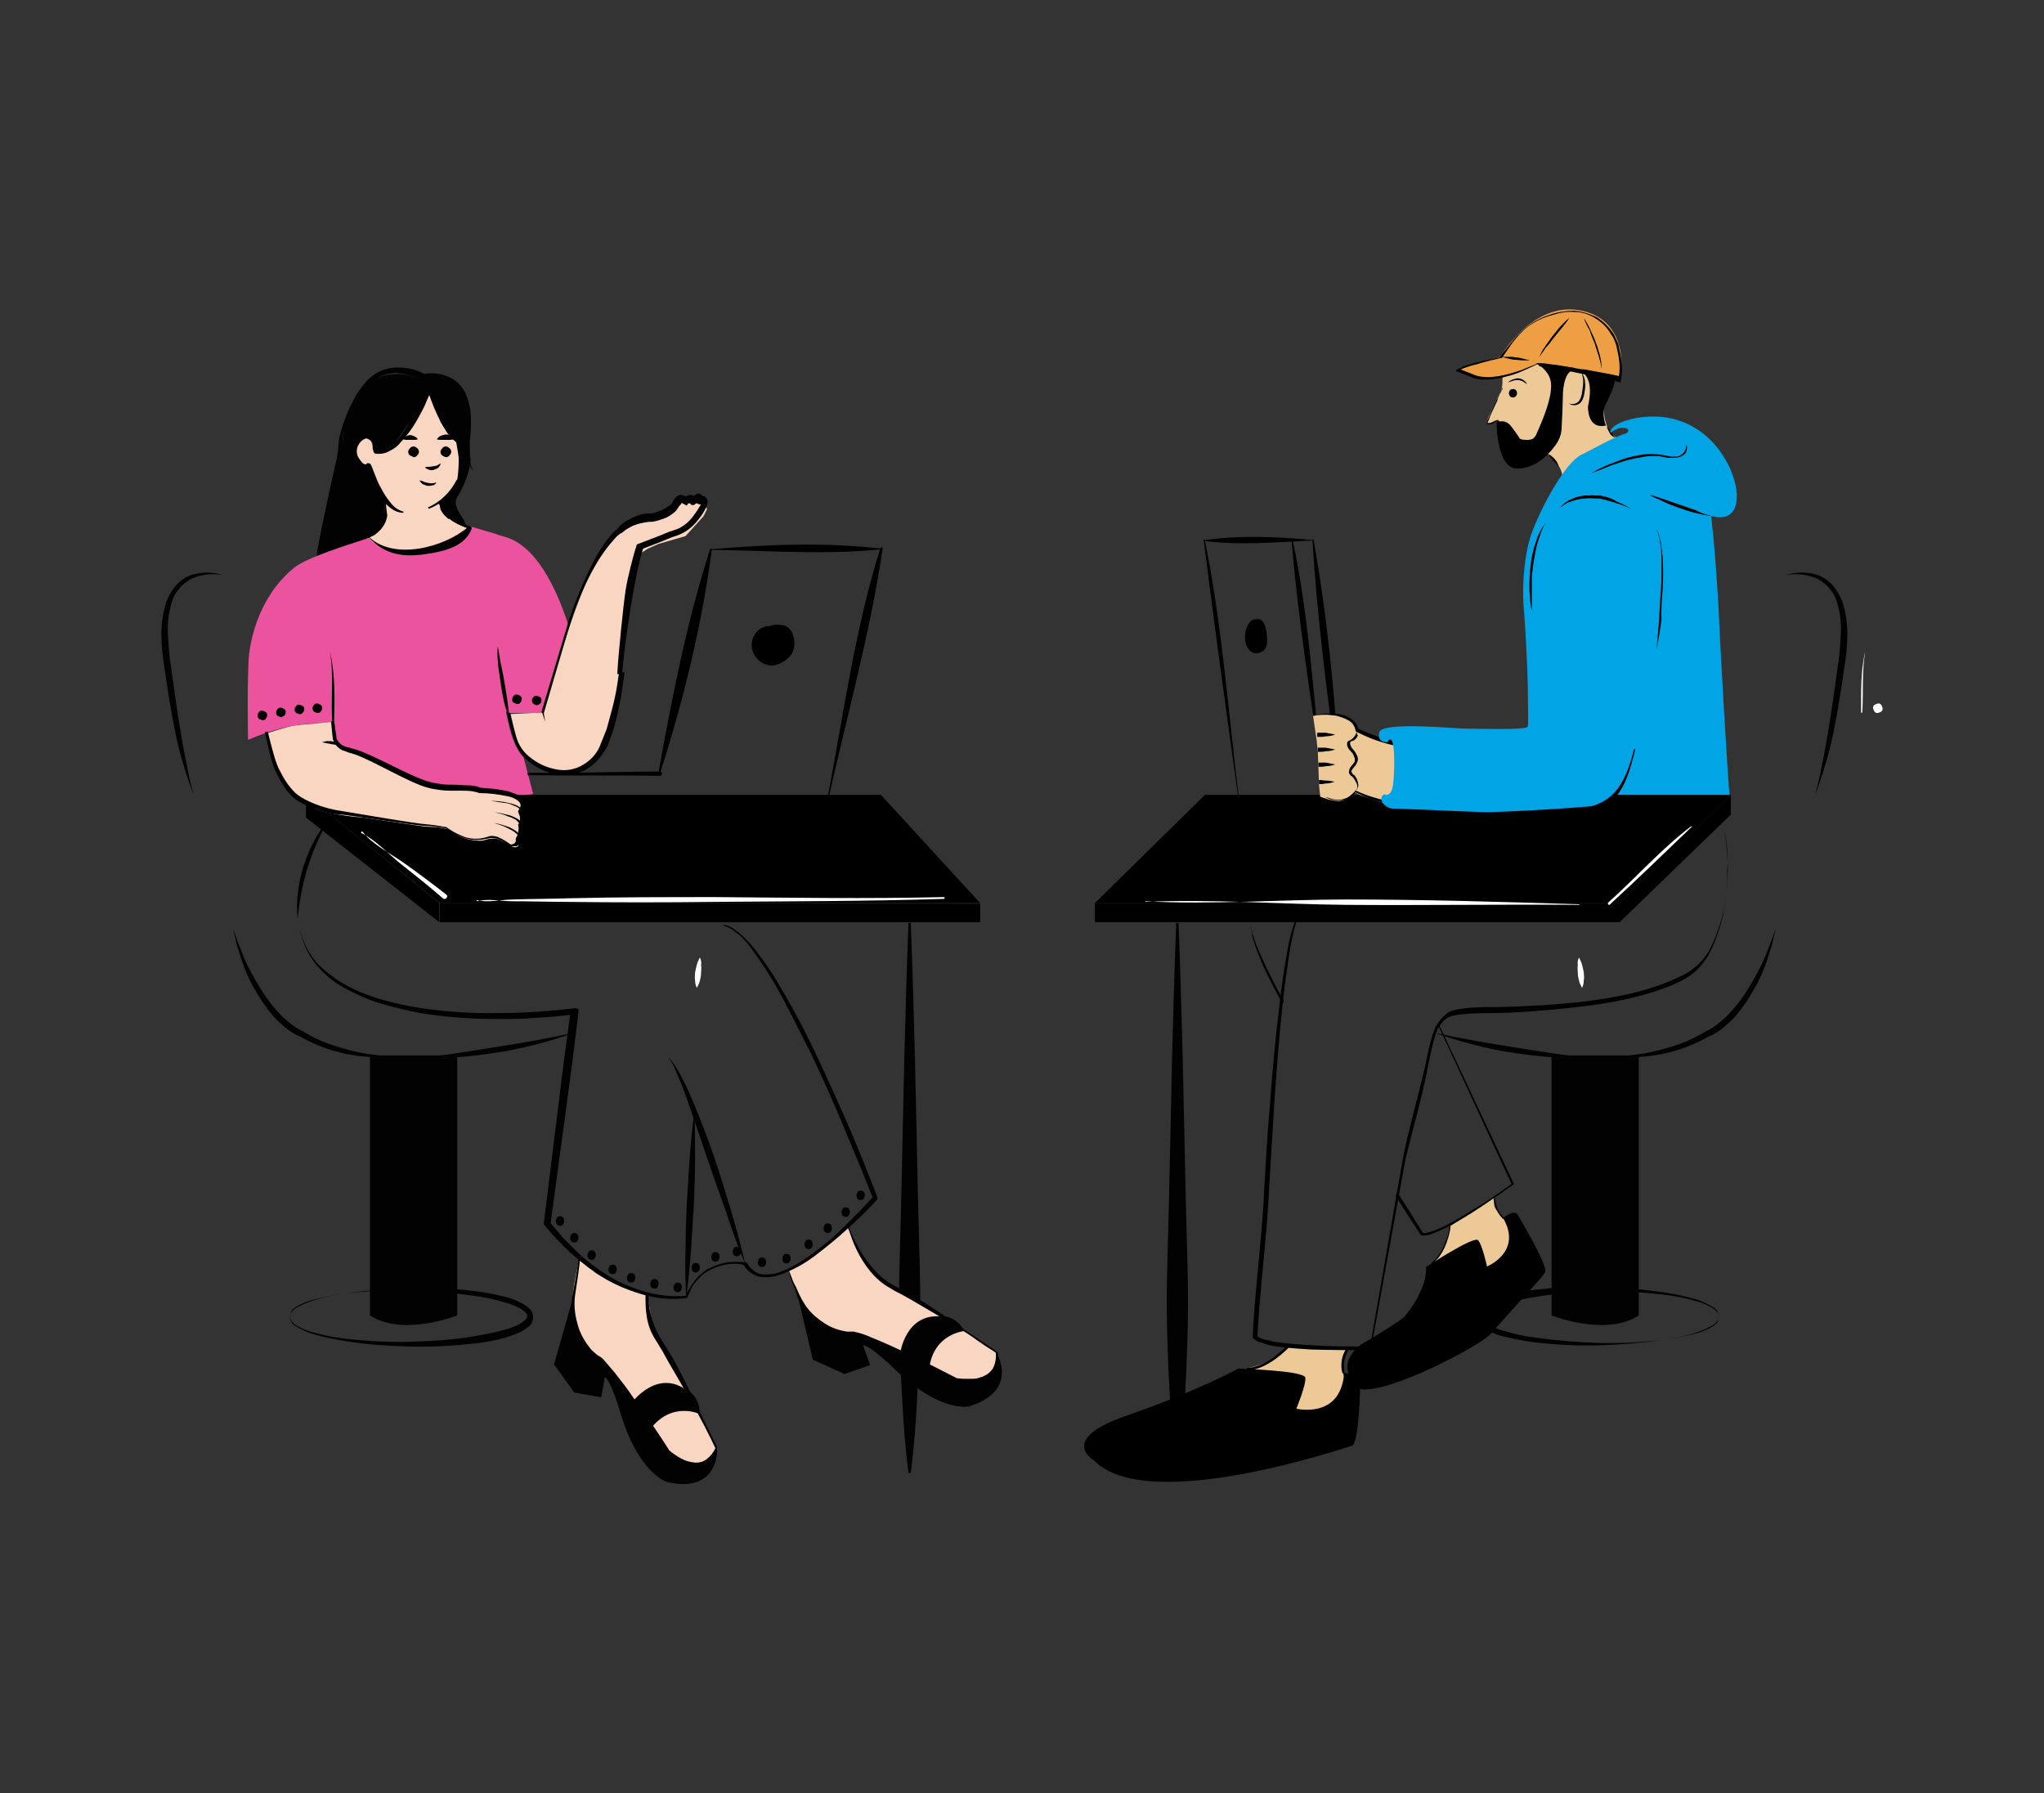 <?xml version="1.0" encoding="utf-8"?>
<!-- Generator: Adobe Illustrator 23.0.6, SVG Export Plug-In . SVG Version: 6.00 Build 0)  -->
<svg version="1.1" id="Capa_1" xmlns="http://www.w3.org/2000/svg" xmlns:xlink="http://www.w3.org/1999/xlink" x="0px" y="0px"
	 width="342px" height="300px" viewBox="0 0 342 300" style="enable-background:new 0 0 342 300;" xml:space="preserve">
<rect x="0" y="0" width="342" height="300" fill="#333333" stroke="none"/>
<style type="text/css">
	.st0{fill:#F9D6C1;}
	.st1{fill:#020202;}
	.st2{fill:#EB539E;}
	.st3{fill:#FFFFFF;}
	.st4{fill:#EE9F43;}
	.st5{fill:#ECC997;}
	.st6{fill:#01A4E4;}
	.st7{fill:#FFFDFD;}
</style>
<g>
	<g>
		<path class="st0" d="M106.7,94.1c0,0-1.3,6.7-1.6,9.4c-0.3,2.7-1.3,8.9-1.3,8.9s-0.3,5.5-0.8,6.8c-0.5,1.3-2.4,9.6-6.4,9.9
			c-4.1,0.3-6.5-0.8-6.5-0.8s-2.9-1.8-3.8-4.5c-0.8-2.7-1.3-4.3-1.3-4.3l5.9-0.3l1.7-5.7c0,0,4.8-17.1,8.2-21s3.3-4,4.6-4.5
			c1.3-0.5,4-0.7,5-1.2c1-0.6,2.7-2.5,3.3-2.6s2.4,0,2.4,0l1.8,0.1l0.4,0.9l-0.6,1.2l-3,3.3l-4.5,1.3l-1.8,0.8l-1.1,0.7L106.7,94.1z
			"/>
		<path class="st0" d="M71.2,65.6c0,0-3.5,7.4-5.6,9.4c-1.3,0.6-2,1.1-2.8,0.9C62.6,76,62.3,74,62,73.7c-0.3-0.3-1.9-1.1-2.6,0.8
			c-0.8,2-0.1,3.3,0.8,3.6c0.9,0.3,1.5,0.6,1.5,0.6s1.5,3.3,2,3.9c0.6,0.6,0.9,1.4,0.9,1.4s0.1,2.4-0.8,3.6
			c-0.9,1.2-2.7,2.2-2.7,2.2s2.9,3.1,8,2.5c5.1-0.6,9.5-3.7,9.5-3.7L77.4,88c0,0-2.8-1.3-3.1-1.9s-0.9-2-0.9-2s1.6-0.9,2.2-2
			s1.2-2,1.2-2L76.8,75l-0.3-1.3c0,0-3.3-3.8-3.7-5.6S71.2,65.6,71.2,65.6z"/>
		<path class="st1" d="M90.7,118.1c0.3,1.3,0.3,1.2,0.5,2.5l0,0.1c0,0,0,0,0,0c0,0,0,0,0,0c0,0,0,0,0,0c0,0,0,0,0,0l-0.8-2.4
			C90.4,118.2,90.6,117.6,90.7,118.1z"/>
		<path class="st1" d="M103.6,112.4c-0.2,1.4-0.4,2.8-0.7,4.2c-0.3,1.4-0.7,2.9-1.1,4.3l-0.3,1.1l-0.4,1c-0.1,0.3-0.3,0.7-0.4,1
			l-0.2,0.5l-0.2,0.5c-0.6,1.3-1.6,2.3-2.8,3c-1.2,0.7-2.6,1-4,0.8c-1.4-0.2-2.8-0.7-4-1.5c-1.2-0.8-2.1-1.6-2.8-3.1
			c-0.5-1.1-1.2-4.5-1.6-6.1c-0.1,0.1-0.3,0.1-0.4,0.1c0.1,1.6,1.1,5.3,1.6,6.4c0.7,1.5,1.6,2.5,2.8,3.3c1.3,0.9,2.8,1.5,4.3,1.7
			c1.6,0.2,3.2-0.1,4.6-0.8c1.4-0.8,2.5-2,3.3-3.4l0.3-0.5l0.2-0.5c0.1-0.4,0.3-0.7,0.4-1.1l0.4-1.1l0.3-1.1c0.4-1.4,0.7-2.9,1-4.4
			c0.2-1.4,0.4-2.8,0.6-4.2C104.1,112.5,103.8,112.5,103.6,112.4z"/>
		<g>
			<path class="st0" d="M97,210.3c0,0-1.9,7.8-1.2,10.2s2.7,5.9,3.8,6.6c1.1,0.8,5.2,5.8,6.1,7.4c0.9,1.6,4.8,7.1,4.8,7.1
				s2.1,2,2.6,2.4c0.5,0.4,2.3,1.6,3.9,1s1.9-1,2.1-1.1c0.3-0.2,1-1.5,1-1.5s-5.9-10.9-6.2-11.8c-0.3-1-4-6.2-4.3-7.1
				c-0.3-0.9-1.3-6.9-1.3-6.9s-2.9-0.4-6.2-2.2C98.8,212.6,97,210.3,97,210.3z"/>
			<path class="st1" d="M120.1,242.3c-1.3-2.5-2.5-5-3.7-7.5c-1.2-2.5-2.4-5-3.8-7.5c-0.7-1.2-1.5-2.4-2.2-3.6
				c-0.7-1.2-1.2-2.4-1.5-3.7c-0.3-1.1-0.4-2.3-0.4-3.4c-0.2,0-0.4,0-0.5-0.1c0,1.2,0,2.5,0.2,3.7c0.2,1.4,0.7,2.8,1.5,4
				c0.4,0.6,0.7,1.2,1.1,1.8l1,1.8c1.4,2.4,2.8,4.8,4.1,7.2c1.4,2.4,2.6,4.8,3.8,7.3c-0.3,0.7-0.8,1.3-1.4,1.8
				c-0.6,0.5-1.4,0.7-2.2,0.6c-0.8-0.1-1.5-0.3-2.2-0.7c-0.7-0.4-1.3-0.8-1.9-1.3c-1.9-3-3.9-5.9-6-8.8c-1-1.5-2.1-2.9-3.2-4.3
				c-0.6-0.7-1.2-1.4-1.8-2.1c-0.2-0.2-0.4-0.4-0.6-0.5c-0.2-0.1-0.3-0.2-0.5-0.3c-0.3-0.3-0.6-0.5-0.9-0.8c-1.1-1.3-2-2.8-2.4-4.5
				c-0.5-1.7-0.6-3.5-0.3-5.2c0.3-2,0.6-3.9,0.8-5.9c-0.1,0-0.2-0.1-0.2-0.2c-0.3,2-0.6,4-1,6c-0.4,1.8-0.4,3.6,0,5.4
				c0.4,1.8,1.2,3.5,2.4,5c0.3,0.4,0.6,0.7,1,1c0.2,0.2,0.4,0.3,0.6,0.4c0.1,0.1,0.3,0.2,0.4,0.3c0.6,0.6,1.2,1.3,1.7,2
				c1.1,1.4,2.2,2.8,3.2,4.3c2.1,2.9,4.2,5.8,6.2,8.7l0,0c0,0,0.1,0.1,0.1,0.1c0.7,0.5,1.4,0.9,2.2,1.3c0.8,0.4,1.6,0.6,2.5,0.6
				c0.9,0,1.8-0.3,2.4-0.8c0.7-0.5,1.2-1.3,1.5-2.1C120.2,242.4,120.2,242.4,120.1,242.3C120.2,242.4,120.2,242.4,120.1,242.3z"/>
			<path class="st1" d="M120,242.4c0,0,0.4,7.5-8.3,5.6c0,0-5-1.3-8.1-12.3c0,0-1.5-4.9-2.4-5.3l-0.6,3.4l-4.5-0.8l-3.4-4.7
				l3.1-10.9c-0.2,1.9,0.1,3.8,0.9,5.6c0.8,1.8,1.9,3.3,3.4,4.5c5.2,4.4,7.8,10.5,11.6,15.5C111.8,243.2,117.7,248,120,242.4z"/>
			<path class="st1" d="M117.1,236.6c0,0-4.6-2.2-8.2,2.4l-3.1-4.4c0,0,4.2-5.7,9.2-1.9C115.1,232.7,117,233.4,117.1,236.6z"/>
			<path class="st1" d="M152,154.5c-0.3,7.7-0.5,15.3-0.7,23l-0.5,23c-0.1,3.8-0.2,7.7-0.3,11.5c-0.1,3.8-0.1,7.7,0,11.5l0.2,5.7
				c0.1,1.9,0.2,3.8,0.3,5.7c0.2,3.8,0.5,7.7,1,11.5c0,0,0,0.1,0.1,0.1c0,0,0.1,0,0.1,0c0,0,0.1,0,0.1,0c0,0,0.1-0.1,0.1-0.1
				c0.5-3.8,0.8-7.7,1-11.5c0.1-1.9,0.2-3.8,0.3-5.7l0.2-5.7c0.1-3.8,0.1-7.7,0-11.5c-0.1-3.8-0.2-7.7-0.3-11.5l-0.5-23
				c-0.2-7.7-0.4-15.3-0.7-23c0,0,0-0.1-0.1-0.1c0,0-0.1,0-0.1,0c0,0-0.1,0-0.1,0C152,154.5,152,154.5,152,154.5L152,154.5z"/>
			<path class="st0" d="M132,212.5c0,0,1.3,3.5,1.4,4c0.1,0.5,1.8,4.5,3.9,5.5c2.1,0.9,7.9,2.4,7.9,2.4l6.9,4.5
				c0,0,9.7,4.6,11.4,3.2c1.7-1.4,3.4-3.9,3.4-3.9s0.3-2.1-0.7-2.3c-1-0.1-6.7-4.7-6.7-4.7s-7.4-4.4-9.3-5.2
				c-1.9-0.8-4.7-4.1-5.6-5.1c-0.9-1-2.8-5.6-2.8-5.6s-4.3,4.2-6,5.1C134,211.3,132,212.5,132,212.5z"/>
			<path class="st1" d="M72.3,63.5c0,0,5.3,0.3,5.6,3.2c0.3,2.9,0.6,5.5,0.6,5.5s0,4,0.2,4.5s-0.4,3.6-2.2,6.5
				c-0.9,1.5,0.9,3.2,1.3,4.2c0.4,1,0.1,0.8,0.1,0.8s-2.7-0.7-3.9-2.8c-1.1-2.1-0.6-1.2-0.6-1.2s2-1.6,2.8-3
				c0.8-1.5,0.5-6.8,0.5-6.8s-2.9-3.1-3.2-4.4c-0.3-1.4-1.8-6.2-1.8-6.2L72.3,63.5z"/>
			<path class="st1" d="M68.5,62.8c0,0-5.5-1.3-8,2.5c-2.5,3.7-2.9,6.4-2.9,6.4s-0.4,3.6-0.7,4.7C56.7,77.5,53,93.3,53,93.3
				s6.2-2.9,7.2-3.2s3.3-1.4,3.7-2.6s0.5-3.4,0.5-3.4l-1.1-2l-1.7-3.5c0,0-0.4,0.4-1.5-0.5c-1.1-0.9-1.4-2.9-1.4-2.9l1.7-2h0.7
				c0,0,1.5,0.6,1.3,1.2s0.2,1.4,0.2,1.4s2.1,0.5,3.5-1.6c1.4-2.1,2.9-4.4,2.9-4.4l2.6-6L68.5,62.8z"/>
			<path class="st1" d="M67.5,85.8c-0.9,0-1.7-0.4-2.4-1c-0.7-0.6-1.2-1.2-1.7-1.9c-0.5-0.7-0.9-1.4-1.3-2.2
				c-0.4-0.8-0.8-1.6-1.1-2.4l0.8,0.2c-0.1,0.1-0.3,0.2-0.5,0.3c-0.2,0.1-0.4,0.1-0.6,0c-0.3,0-0.6-0.2-0.9-0.4
				c-0.4-0.3-0.8-0.8-1-1.3c-0.2-0.5-0.3-1-0.3-1.6c0-0.5,0.2-1.1,0.5-1.5c0.3-0.4,0.7-0.8,1.2-1c0.2-0.1,0.5-0.2,0.8-0.2
				c0.3,0,0.6,0,0.8,0.2c0.4,0.3,0.7,0.8,0.8,1.3c0.1,0.5,0.2,0.9,0.2,1.4l-0.1-0.2c0.6,0.1,1.2,0,1.8-0.2c0.6-0.3,1.1-0.7,1.5-1.1
				c0.9-0.9,1.6-2,2.2-3.1c0.6-1.1,1.1-2.3,1.7-3.5c0.5-1.2,1-2.4,1.4-3.6c0-0.1,0.1-0.2,0.2-0.3c0.1-0.1,0.2-0.1,0.4-0.1
				c0.1,0,0.3,0,0.4,0.1c0.1,0.1,0.2,0.2,0.2,0.3l0,0c0.6,1.7,1.2,3.4,1.8,5c0.4,0.8,0.7,1.6,1.1,2.4c0.4,0.7,0.9,1.4,1.5,1.9l0.1,0
				c0,0,0.1,0.1,0.1,0.1c0,0.1,0,0.1,0.1,0.2c0.1,1.1,0.1,2.3,0.1,3.4c0,0.6,0,1.1-0.1,1.7c0,0.6-0.2,1.1-0.4,1.7c0,0,0,0,0,0
				c0,0,0,0,0,0c0,0,0,0,0,0c0,0,0,0,0,0l0,0c0.1-0.5,0.2-1.1,0.1-1.6c0-0.6-0.1-1.1-0.1-1.7c-0.1-1.1-0.3-2.2-0.5-3.3l0.2,0.3
				c-0.8-0.6-1.5-1.3-2-2.2c-0.5-0.8-0.9-1.6-1.3-2.4c-0.8-1.7-1.4-3.4-1.9-5.1l1.2,0c-0.5,1.3-1,2.4-1.5,3.6
				c-0.6,1.2-1.2,2.3-1.9,3.4c-0.7,1.1-1.6,2.1-2.5,3.1c-0.5,0.5-1.1,0.8-1.7,1.1c-0.6,0.3-1.3,0.4-2,0.3c0,0-0.1,0-0.1-0.1
				c0,0,0-0.1,0-0.1l0,0c0-0.4-0.1-0.9-0.3-1.3c-0.1-0.4-0.3-0.7-0.7-1c-0.6-0.3-1.5,0.4-1.8,1c-0.2,0.3-0.3,0.7-0.3,1.1
				c0,0.4,0.1,0.8,0.3,1.1c0.2,0.3,0.4,0.6,0.7,0.9c0.1,0.1,0.2,0.1,0.4,0.2c0,0,0.1,0,0.1,0c0,0,0.1,0,0.1-0.1l0,0
				c0.1-0.1,0.3-0.1,0.4-0.1c0.1,0,0.3,0.1,0.3,0.2c0,0,0,0.1,0.1,0.1c0.3,0.8,0.6,1.5,0.9,2.3c0.3,0.8,0.7,1.5,1.1,2.2
				c0.4,0.7,0.9,1.4,1.4,2c0.5,0.6,1.2,1.1,2,1.3c0,0,0,0,0,0C67.5,85.7,67.5,85.7,67.5,85.8C67.5,85.7,67.5,85.7,67.5,85.8
				C67.5,85.8,67.5,85.8,67.5,85.8C67.5,85.8,67.5,85.8,67.5,85.8C67.5,85.8,67.5,85.8,67.5,85.8L67.5,85.8z"/>
			<path class="st1" d="M52.9,93.2c0.6-3.4,1.3-6.7,2-10l1.1-5c0.2-0.8,0.4-1.6,0.5-2.5c0.1-0.4,0.1-0.8,0.1-1.3
				c0.1-0.4,0.1-0.9,0.2-1.3c0.4-1.7,1-3.3,1.7-4.9c0.4-0.8,0.8-1.5,1.2-2.3c0.5-0.7,1-1.4,1.6-2.1c1.2-1.3,2.9-2.2,4.7-2.3
				c0.5,0,0.9,0,1.4,0c0.4,0.1,0.9,0.1,1.3,0.2c0.9,0.2,1.7,0.5,2.5,1l-0.4-0.1c0.9-0.2,1.9-0.2,2.8,0c1,0.2,1.9,0.6,2.6,1.1
				c0.4,0.3,0.7,0.6,1,1c0.1,0.2,0.3,0.4,0.4,0.6c0.1,0.2,0.3,0.4,0.3,0.6c0.2,0.4,0.4,0.9,0.5,1.3c0.1,0.4,0.2,0.9,0.3,1.4
				c0,0.5,0.1,0.9,0.1,1.4l0,1.3c0,0.9-0.1,1.7-0.2,2.6c0,0.9,0,1.7,0,2.6c0,0.9,0.2,1.7,0.7,2.4l0,0c0,0,0,0,0,0c0,0,0,0,0,0
				c0,0,0,0,0,0c0,0,0,0,0,0c-0.3-0.3-0.6-0.7-0.7-1.1c-0.1-0.4-0.3-0.9-0.3-1.3c-0.2-0.9-0.3-1.8-0.3-2.6c-0.1-0.9-0.1-1.8-0.1-2.6
				l0-1.3c0-0.4-0.1-0.8-0.2-1.2c-0.1-0.4-0.2-0.8-0.3-1.2c-0.1-0.4-0.3-0.8-0.4-1.1c-0.1-0.2-0.2-0.4-0.3-0.5
				c-0.1-0.2-0.2-0.3-0.3-0.5c-0.3-0.3-0.5-0.6-0.8-0.8c-0.6-0.5-1.3-0.8-2.1-0.9c-0.8-0.2-1.6-0.2-2.4,0l0,0c-0.1,0-0.3,0-0.4-0.1
				c-1.4-0.8-3-1.2-4.6-1.3c-1.6,0.1-3.2,0.7-4.3,1.8c-1.2,1.1-2.2,2.5-2.9,4c-0.7,1.5-1.2,3.1-1.5,4.8c-0.1,0.4-0.1,0.8-0.1,1.2
				c0,0.4,0,0.8,0,1.3c-0.1,0.9-0.2,1.7-0.3,2.6c-0.3,1.7-0.7,3.4-1.1,5c-0.8,3.3-1.7,6.6-2.9,9.8C53,93.3,53,93.3,52.9,93.2
				C53,93.3,53,93.3,52.9,93.2C53,93.3,53,93.3,52.9,93.2C52.9,93.3,52.9,93.2,52.9,93.2L52.9,93.2z"/>
			<path class="st1" d="M121.1,154.9c0.5,0.1,1,0.4,1.5,0.7c0.4,0.3,0.9,0.7,1.3,1c0.8,0.8,1.5,1.6,2.1,2.5c1.3,1.8,2.5,3.6,3.6,5.5
				c2.2,3.8,4.1,7.8,6.1,11.7c1.9,4,3.7,8,5.4,12.1c1.7,4.1,3.4,8.1,5,12.2l0.1-0.5c-1.5,1.7-3.1,3.3-4.7,4.9
				c-1.6,1.6-3.3,3.1-5.1,4.4c-1.8,1.4-3.7,2.6-5.8,3.4c-1,0.4-2.1,0.5-3.2,0.4c-0.5-0.1-1-0.3-1.4-0.7c-0.4-0.3-0.8-0.8-1-1.2l0,0
				c0,0,0,0-0.1-0.1c0,0-0.1,0-0.1,0c-1-0.1-2.1-0.1-3.1,0c-1,0.2-2,0.5-3,1c-0.5,0.2-0.9,0.5-1.3,0.9c-0.4,0.3-0.8,0.7-1.1,1.1
				c-0.3,0.4-0.6,0.8-0.9,1.3c-0.3,0.4-0.5,0.9-0.7,1.4l0.2-0.1c-2.2,0.2-4.5,0-6.7-0.6c-2.2-0.6-4.3-1.5-6.2-2.6l-1.4-0.9
				c-0.5-0.3-0.9-0.7-1.4-1c-0.9-0.7-1.8-1.4-2.6-2.2c-0.4-0.4-0.8-0.8-1.2-1.2l-1.2-1.2c-0.7-0.9-1.5-1.7-2.2-2.6l0.1,0.4l2.4-17.8
				l1.2-8.9l1.1-8.9c0-0.1,0-0.2,0-0.3c0-0.1-0.1-0.2-0.1-0.2s-0.1-0.1-0.2-0.1c-0.1,0-0.2,0-0.3,0l0,0c-4.3,0.5-8.5,0.8-12.8,0.8
				c-4.3,0.1-8.6-0.2-12.8-0.8C66.2,168,62,167,58.2,165c-1.9-1-3.6-2.3-5.1-3.8c-1.4-1.6-2.4-3.5-2.9-5.6c0,0,0,0,0,0c0,0,0,0,0,0
				c0,0,0,0,0,0c0,0,0,0,0,0c0.4,2.1,1.4,4.2,2.7,5.8c1.4,1.7,3.1,3.1,5.1,4.1c1.9,1,3.9,1.9,6,2.5c2.1,0.6,4.2,1.1,6.3,1.5
				c4.3,0.7,8.6,1,12.9,1c2.2,0,4.3,0,6.5-0.2c2.2-0.1,4.3-0.3,6.5-0.6l-0.7-0.7l-1.2,8.9l-1.1,8.9l-2.2,17.8l0,0c0,0.1,0,0.1,0,0.2
				s0,0.1,0.1,0.2c0.8,0.9,1.5,1.8,2.3,2.6l1.2,1.2c0.4,0.4,0.8,0.8,1.3,1.2c0.9,0.8,1.8,1.5,2.7,2.2c0.5,0.3,0.9,0.7,1.4,1l1.5,0.9
				c2,1.1,4.2,2,6.4,2.6c2.2,0.6,4.6,0.8,6.9,0.5c0,0,0.1,0,0.1,0c0,0,0,0,0.1-0.1l0,0c0.2-0.5,0.4-0.9,0.6-1.4
				c0.2-0.4,0.5-0.9,0.8-1.2c0.3-0.4,0.7-0.7,1-1.1c0.4-0.3,0.8-0.6,1.2-0.8c0.9-0.5,1.8-0.8,2.8-1c1-0.2,2-0.2,3,0l-0.1-0.1
				l0.5,0.7c0.2,0.2,0.4,0.4,0.6,0.6c0.5,0.4,1,0.6,1.6,0.8c1.2,0.2,2.4,0.1,3.5-0.3c2.2-0.8,4.2-1.9,6-3.3c1.8-1.4,3.6-2.8,5.3-4.4
				c1.7-1.5,3.3-3.1,4.9-4.8c0.1-0.1,0.1-0.1,0.1-0.2c0-0.1,0-0.2,0-0.3l0,0c-1.6-4.1-3.2-8.2-5-12.3c-1.8-4.1-3.6-8.1-5.5-12.1
				c-1.9-4-4-7.9-6.3-11.7c-1.1-1.9-2.4-3.7-3.8-5.5c-0.7-0.9-1.5-1.7-2.3-2.4c-0.4-0.4-0.9-0.7-1.3-1c-0.5-0.3-1-0.5-1.6-0.6
				c0,0,0,0,0,0C121.1,154.8,121.1,154.9,121.1,154.9C121.1,154.9,121.1,154.9,121.1,154.9C121.1,154.9,121.1,154.9,121.1,154.9
				L121.1,154.9z"/>
			<path class="st1" d="M37.2,96.2c-0.9-0.3-1.8-0.4-2.7-0.4c-0.9,0-1.9,0.2-2.8,0.5c-0.9,0.4-1.7,1-2.3,1.7
				c-0.6,0.7-1.1,1.6-1.5,2.5c-0.6,1.8-0.9,3.7-0.9,5.6c0,1.9,0.2,3.7,0.5,5.5c0.5,3.6,1.1,7.3,1.8,10.8c0.7,3.6,1.8,7.1,3.1,10.6
				c-0.5-1.8-0.9-3.6-1.2-5.3c-0.4-1.8-0.7-3.6-1-5.4c-0.6-3.6-1.1-7.2-1.6-10.8c-0.3-1.8-0.4-3.6-0.5-5.4c-0.1-1.8,0.1-3.5,0.6-5.2
				c0.2-0.8,0.6-1.6,1.2-2.3c0.5-0.7,1.2-1.2,2-1.7C33.6,96.1,35.5,95.9,37.2,96.2L37.2,96.2z"/>
			<path class="st1" d="M95.6,172.9c-3.8,0.8-7.6,1.5-11.4,2.1l-5.7,0.9c-1.9,0.3-3.8,0.6-5.7,0.8c-1.9,0.2-3.9,0.2-5.8,0.2
				c-1.9-0.1-3.8-0.3-5.7-0.6c-1.9-0.3-3.7-0.8-5.6-1.4c-1.8-0.6-3.5-1.4-5.1-2.4l0,0l-0.1,0c-0.7-0.4-1.4-0.8-2.1-1.4
				c-0.7-0.6-1.3-1.1-1.9-1.8c-1.2-1.3-2.2-2.7-3.1-4.2c-0.9-1.5-1.8-3.1-2.5-4.7l-1-2.5c-0.3-0.8-0.6-1.7-0.9-2.5l0,0c0,0,0,0,0,0
				c0,0,0,0,0,0c0,0,0,0,0,0c0,0,0,0,0,0c0.2,0.9,0.4,1.7,0.6,2.6c0.3,0.9,0.5,1.7,0.8,2.6c0.6,1.7,1.3,3.4,2.2,4.9
				c0.9,1.6,1.9,3.1,3.1,4.5c0.3,0.3,0.6,0.7,1,1c0.3,0.3,0.7,0.6,1,0.9c0.7,0.6,1.5,1.1,2.4,1.5l-0.1-0.1c3.4,2,7.3,3.2,11.2,3.5
				c3.9,0.3,7.8,0.4,11.7,0.2c1.9,0,3.9-0.1,5.8-0.3c1.9-0.2,3.9-0.5,5.8-0.8c3.8-0.7,7.6-1.7,11.3-3C95.7,173,95.7,173,95.6,172.9
				C95.7,172.9,95.7,172.9,95.6,172.9C95.7,172.9,95.7,172.9,95.6,172.9C95.7,172.9,95.6,172.8,95.6,172.9L95.6,172.9z"/>
			<g>
				<path d="M73.6,154.3l90.4,0v-3.1l-90.4-0.1L73.6,154.3z"/>
				<path d="M51.2,133v3.8l22.3,17.5l0-3.2L51.2,133z"/>
				<path d="M51.2,133l22.4,18.1l90.4,0L147.4,133L51.2,133z"/>
			</g>
			<path class="st1" d="M124.7,211.5c-0.7-3-1.5-6-2.4-9c-0.9-3-1.8-5.9-2.8-8.9c-1-2.9-2.1-5.8-3.3-8.7c-0.6-1.4-1.2-2.9-1.9-4.2
				c-0.4-0.7-0.7-1.4-1.1-2c-0.4-0.7-0.9-1.3-1.5-1.8c0.3,0.3,0.5,0.6,0.7,0.9c0.2,0.3,0.4,0.7,0.5,1c0.3,0.7,0.6,1.4,0.9,2.1
				c0.6,1.4,1.1,2.9,1.6,4.3l1.5,4.4l1.5,4.4c1,2.9,2,5.8,3.1,8.8C122.4,205.7,123.5,208.6,124.7,211.5z"/>
			<path class="st1" d="M114.8,217.1c0.4-2.6,0.6-5.2,0.8-7.7c0.2-2.6,0.3-5.2,0.5-7.8c0.1-2.6,0.2-5.2,0.2-7.8c0-2.6,0-5.2-0.1-7.8
				c-0.4,2.6-0.6,5.2-0.8,7.7c-0.2,2.6-0.3,5.2-0.5,7.8c-0.1,2.6-0.2,5.2-0.2,7.8C114.6,211.9,114.7,214.5,114.8,217.1z"/>
			<path class="st1" d="M69.2,76.5c0.2,0,0.5-0.1,0.6-0.3c0.2-0.2,0.3-0.4,0.3-0.6c0-0.2-0.1-0.5-0.3-0.6c-0.2-0.2-0.4-0.3-0.6-0.3
				c-0.2,0-0.5,0.1-0.6,0.3c-0.2,0.2-0.3,0.4-0.3,0.6c0,0.2,0.1,0.5,0.3,0.6C68.8,76.3,69,76.4,69.2,76.5L69.2,76.5z"/>
			<path class="st1" d="M74.6,76.5c0.2,0,0.5-0.1,0.6-0.3c0.2-0.2,0.3-0.4,0.3-0.6c0-0.2-0.1-0.5-0.3-0.6c-0.2-0.2-0.4-0.3-0.6-0.3
				c-0.2,0-0.5,0.1-0.6,0.3c-0.2,0.2-0.3,0.4-0.3,0.6c0,0.2,0.1,0.5,0.3,0.6C74.1,76.3,74.3,76.4,74.6,76.5L74.6,76.5z"/>
			<path class="st1" d="M76.1,73.5c-0.3,0-0.6,0.1-0.8,0.1c-0.3,0-0.5,0-0.7,0c-0.2,0-0.5,0-0.7,0c-0.3,0-0.6,0-0.8-0.1
				c0.2-0.3,0.4-0.5,0.7-0.6c0.3-0.1,0.6-0.2,0.9-0.2c0.3,0,0.6,0.1,0.9,0.2C75.7,73,76,73.2,76.1,73.5z"/>
			<path class="st1" d="M69.9,73.5c-0.2,0.1-0.5,0.1-0.7,0.1c-0.2,0-0.4,0-0.6,0c-0.2,0-0.4,0-0.6,0c-0.2,0-0.5-0.1-0.7-0.1
				c0.1-0.2,0.3-0.4,0.6-0.5c0.2-0.1,0.5-0.2,0.7-0.2c0.3,0,0.5,0.1,0.7,0.2C69.6,73.1,69.8,73.3,69.9,73.5L69.9,73.5z"/>
			<path class="st1" d="M73.7,77.5c0,0.1,0,0.3-0.1,0.4c-0.1,0.1-0.1,0.2-0.2,0.3c-0.2,0.2-0.5,0.3-0.8,0.4c-0.3,0.1-0.6,0.1-0.8,0
				c-0.3-0.1-0.5-0.2-0.7-0.4c0.2-0.1,0.5-0.1,0.8-0.1c0.2,0,0.5-0.1,0.7-0.1C72.9,78,73.4,77.8,73.7,77.5L73.7,77.5z"/>
			<path class="st1" d="M73,80.7c-0.1,0.1-0.1,0.3-0.2,0.3c-0.1,0.1-0.2,0.2-0.4,0.2c-0.3,0.1-0.6,0.1-0.9,0.1
				c-0.3-0.1-0.5-0.2-0.8-0.3c-0.2-0.2-0.4-0.4-0.5-0.6c0.3,0,0.5,0.1,0.7,0.2c0.2,0.1,0.4,0.1,0.7,0.2C72.1,80.9,72.6,80.9,73,80.7
				L73,80.7z"/>
			<path class="st1" d="M76.5,176.6v43.5c0,0-9.1,3.6-14.6,0v-43.5"/>
			<path class="st1" d="M48.7,219.7c0.1-0.2,0.3-0.4,0.4-0.5c0.3-0.3,0.7-0.5,1.1-0.7c0.8-0.4,1.6-0.7,2.5-1
				c1.7-0.5,3.5-0.9,5.2-1.1c3.5-0.5,7.1-0.8,10.7-0.9c3.6-0.1,7.2,0.1,10.7,0.5c1.8,0.2,3.6,0.6,5.3,1c0.9,0.2,1.8,0.6,2.6,1
				c0.4,0.2,0.9,0.5,1.2,0.8c0.2,0.2,0.5,0.4,0.6,0.7c0.1,0.3,0.2,0.6,0.2,0.9c0,0.3-0.1,0.6-0.2,0.9c-0.1,0.3-0.3,0.5-0.6,0.7
				c-0.4,0.3-0.8,0.6-1.2,0.8c-0.8,0.4-1.7,0.7-2.6,1c-1.7,0.5-3.5,0.8-5.3,1c-3.6,0.4-7.2,0.6-10.7,0.5c-3.6-0.1-7.1-0.3-10.7-0.9
				c-1.8-0.3-3.5-0.6-5.2-1.1c-0.9-0.2-1.7-0.6-2.5-1c-0.4-0.2-0.8-0.4-1.1-0.7c-0.2-0.1-0.3-0.3-0.4-0.5c-0.1-0.2-0.2-0.4-0.2-0.6
				C48.6,220.1,48.6,219.9,48.7,219.7z M48.5,220.3c0,0.2,0.1,0.4,0.2,0.6c0.1,0.2,0.3,0.4,0.4,0.5c0.3,0.3,0.7,0.5,1.1,0.7
				c0.8,0.4,1.6,0.7,2.5,0.9c1.7,0.5,3.5,0.8,5.2,1c3.5,0.4,7.1,0.6,10.7,0.5c3.6-0.1,7.1-0.3,10.6-0.9c1.7-0.3,3.5-0.6,5.2-1.1
				c0.8-0.2,1.6-0.5,2.4-0.9c0.4-0.2,0.7-0.4,1-0.7c0.1-0.1,0.2-0.2,0.3-0.3c0.1-0.1,0.1-0.3,0.1-0.4c0-0.2,0-0.3-0.1-0.4
				c-0.1-0.1-0.2-0.2-0.3-0.3c-0.3-0.3-0.6-0.5-1-0.7c-0.8-0.4-1.6-0.7-2.4-0.9c-1.7-0.5-3.4-0.9-5.2-1.1c-3.5-0.5-7.1-0.8-10.6-0.9
				c-3.6-0.1-7.1,0.1-10.7,0.5c-1.8,0.2-3.5,0.6-5.2,1c-0.9,0.2-1.7,0.5-2.5,0.9c-0.4,0.2-0.8,0.4-1.1,0.7c-0.2,0.1-0.3,0.3-0.4,0.5
				C48.6,219.9,48.6,220.1,48.5,220.3L48.5,220.3z"/>
			<path class="st2" d="M84.4,89.8l-4.8-1.4l1.6,3.5c0.4,4.3-8.1,2.7-9.2,6.8L61.4,108l23.9,11.3c0,0,2.6,0,5.4,0l4.4-14.7
				C93,98.1,89.6,91.2,84.4,89.8z"/>
			<path class="st1" d="M75.1,86.6c0.8,0.2,2.7,1.2,3.6,1.5c1,0.3,2.3,0.6,3.1,0.9c-0.9,0-2.5-0.1-3.3-0.5c-0.8-0.3-2.4-1-3-1.5
				L75.1,86.6z"/>
			<path class="st1" d="M144,200.8c-0.2,0-0.4-0.1-0.5-0.2c-0.1-0.1-0.2-0.3-0.2-0.6c0-0.2,0.1-0.4,0.2-0.6c0.1-0.1,0.3-0.2,0.5-0.2
				c0.2,0,0.4,0.1,0.5,0.2c0.1,0.1,0.2,0.3,0.2,0.6c0,0.2-0.1,0.4-0.2,0.6C144.4,200.7,144.2,200.8,144,200.8L144,200.8z"/>
			<path class="st1" d="M141.5,203.6c-0.2,0-0.4-0.1-0.5-0.2c-0.1-0.1-0.2-0.3-0.2-0.6c0-0.2,0.1-0.4,0.2-0.6
				c0.1-0.1,0.3-0.2,0.5-0.2c0.2,0,0.4,0.1,0.5,0.2c0.1,0.1,0.2,0.3,0.2,0.6c0,0.2-0.1,0.4-0.2,0.6
				C141.9,203.5,141.7,203.6,141.5,203.6L141.5,203.6z"/>
			<path class="st1" d="M138.5,206.3c-0.2,0-0.4-0.1-0.5-0.2c-0.1-0.1-0.2-0.3-0.2-0.6c0-0.2,0.1-0.4,0.2-0.6
				c0.1-0.1,0.3-0.2,0.5-0.2c0.2,0,0.4,0.1,0.5,0.2c0.1,0.1,0.2,0.3,0.2,0.6c0,0.2-0.1,0.4-0.2,0.6
				C138.9,206.2,138.7,206.3,138.5,206.3z"/>
			<path class="st1" d="M135.3,209c-0.2,0-0.4-0.1-0.5-0.2c-0.1-0.1-0.2-0.3-0.2-0.6c0-0.2,0.1-0.4,0.2-0.6c0.1-0.1,0.3-0.2,0.5-0.2
				c0.2,0,0.4,0.1,0.5,0.2c0.1,0.1,0.2,0.3,0.2,0.6c0,0.2-0.1,0.4-0.2,0.6C135.7,208.9,135.5,209,135.3,209L135.3,209z"/>
			<path class="st1" d="M131.6,211.4c-0.2,0-0.4-0.1-0.5-0.2c-0.1-0.1-0.2-0.3-0.2-0.6c0-0.2,0.1-0.4,0.2-0.6s0.3-0.2,0.5-0.2
				c0.2,0,0.4,0.1,0.5,0.2c0.1,0.1,0.2,0.3,0.2,0.6c0,0.2-0.1,0.4-0.2,0.6C132,211.3,131.8,211.4,131.6,211.4L131.6,211.4z"/>
			<path class="st1" d="M127.5,212c-0.2,0-0.4-0.1-0.5-0.2c-0.1-0.1-0.2-0.3-0.2-0.6c0-0.2,0.1-0.4,0.2-0.6c0.1-0.1,0.3-0.2,0.5-0.2
				c0.2,0,0.4,0.1,0.5,0.2c0.1,0.1,0.2,0.3,0.2,0.6c0,0.2-0.1,0.4-0.2,0.6C127.9,211.9,127.7,212,127.5,212L127.5,212z"/>
			<path class="st1" d="M123.3,210.2c-0.2,0-0.4-0.1-0.5-0.2c-0.1-0.1-0.2-0.3-0.2-0.6c0-0.2,0.1-0.4,0.2-0.6
				c0.1-0.1,0.3-0.2,0.5-0.2c0.2,0,0.4,0.1,0.5,0.2c0.1,0.1,0.2,0.3,0.2,0.6c0,0.2-0.1,0.4-0.2,0.6
				C123.7,210.1,123.5,210.2,123.3,210.2L123.3,210.2z"/>
			<path class="st1" d="M119.7,211.1c-0.2,0-0.4-0.1-0.5-0.2c-0.1-0.1-0.2-0.3-0.2-0.6c0-0.2,0.1-0.4,0.2-0.6
				c0.1-0.1,0.3-0.2,0.5-0.2c0.2,0,0.4,0.1,0.5,0.2c0.1,0.1,0.2,0.3,0.2,0.6c0,0.2-0.1,0.4-0.2,0.6
				C120.1,211,119.9,211.1,119.7,211.1L119.7,211.1z"/>
			<path class="st1" d="M116.4,212.9c-0.2,0-0.4-0.1-0.5-0.2c-0.1-0.1-0.2-0.3-0.2-0.6c0-0.2,0.1-0.4,0.2-0.6
				c0.1-0.1,0.3-0.2,0.5-0.2c0.2,0,0.4,0.1,0.5,0.2c0.1,0.1,0.2,0.3,0.2,0.6c0,0.2-0.1,0.4-0.2,0.6
				C116.8,212.8,116.6,212.9,116.4,212.9L116.4,212.9z"/>
			<path class="st1" d="M113.4,216.2c-0.2,0-0.4-0.1-0.5-0.2c-0.1-0.1-0.2-0.3-0.2-0.6c0-0.2,0.1-0.4,0.2-0.6
				c0.1-0.1,0.3-0.2,0.5-0.2c0.2,0,0.4,0.1,0.5,0.2c0.1,0.1,0.2,0.3,0.2,0.6c0,0.2-0.1,0.4-0.2,0.6
				C113.8,216.1,113.6,216.2,113.4,216.2L113.4,216.2z"/>
			<path class="st1" d="M109.5,215.6c-0.2,0-0.4-0.1-0.5-0.2c-0.1-0.1-0.2-0.3-0.2-0.6c0-0.2,0.1-0.4,0.2-0.6
				c0.1-0.1,0.3-0.2,0.5-0.2c0.2,0,0.4,0.1,0.5,0.2c0.1,0.1,0.2,0.3,0.2,0.6c0,0.2-0.1,0.4-0.2,0.6
				C109.9,215.6,109.7,215.6,109.5,215.6L109.5,215.6z"/>
			<path class="st1" d="M105.6,214.6c-0.2,0-0.4-0.1-0.5-0.2c-0.1-0.1-0.2-0.3-0.2-0.6c0-0.2,0.1-0.4,0.2-0.6
				c0.1-0.1,0.3-0.2,0.5-0.2c0.2,0,0.4,0.1,0.5,0.2c0.1,0.1,0.2,0.3,0.2,0.6c0,0.2-0.1,0.4-0.2,0.6
				C106,214.5,105.8,214.6,105.6,214.6L105.6,214.6z"/>
			<path class="st1" d="M102.5,213.2c-0.2,0-0.4-0.1-0.5-0.2c-0.1-0.1-0.2-0.3-0.2-0.6c0-0.2,0.1-0.4,0.2-0.6
				c0.1-0.1,0.3-0.2,0.5-0.2c0.2,0,0.4,0.1,0.5,0.2c0.1,0.1,0.2,0.3,0.2,0.6c0,0.2-0.1,0.4-0.2,0.6
				C102.9,213.1,102.7,213.2,102.5,213.2L102.5,213.2z"/>
			<path class="st1" d="M99,210.8c-0.2,0-0.4-0.1-0.5-0.2c-0.1-0.1-0.2-0.3-0.2-0.6c0-0.2,0.1-0.4,0.2-0.6c0.1-0.1,0.3-0.2,0.5-0.2
				c0.2,0,0.4,0.1,0.5,0.2c0.1,0.1,0.2,0.3,0.2,0.6c0,0.2-0.1,0.4-0.2,0.6C99.4,210.7,99.2,210.8,99,210.8L99,210.8z"/>
			<path class="st1" d="M96.1,207.9c-0.2,0-0.4-0.1-0.5-0.2c-0.1-0.1-0.2-0.3-0.2-0.6c0-0.2,0.1-0.4,0.2-0.6
				c0.1-0.1,0.3-0.2,0.5-0.2c0.2,0,0.4,0.1,0.5,0.2c0.1,0.1,0.2,0.3,0.2,0.6c0,0.2-0.1,0.4-0.2,0.6
				C96.5,207.8,96.3,207.9,96.1,207.9L96.1,207.9z"/>
			<path class="st1" d="M93.7,205.1c-0.2,0-0.4-0.1-0.5-0.2c-0.1-0.1-0.2-0.3-0.2-0.6c0-0.2,0.1-0.4,0.2-0.6
				c0.1-0.1,0.3-0.2,0.5-0.2c0.2,0,0.4,0.1,0.5,0.2c0.1,0.1,0.2,0.3,0.2,0.6c0,0.2-0.1,0.4-0.2,0.6C94.1,205,93.9,205.1,93.7,205.1
				L93.7,205.1z"/>
			<path class="st1" d="M141.9,205.2c0.7,2.7,1.9,5.3,3.7,7.5c0.9,1.1,2,2.1,3.3,2.8c0.6,0.4,1.2,0.7,1.8,1l1.8,1
				c2.4,1.4,4.8,2.8,7.2,4.3c2.4,1.4,4.7,3,7,4.6l-0.1-0.1c0.1,0.8,0,1.6-0.3,2.3c-0.3,0.7-0.9,1.3-1.6,1.6
				c-0.2,0.1-0.4,0.2-0.5,0.2l-0.6,0.2c-0.4,0.1-0.8,0.1-1.2,0.1c-0.4,0-0.8,0-1.2,0l-1.2-0.1l0.1,0c-2.4-1.2-4.8-2.5-7.2-3.6
				c-2.4-1.2-4.8-2.3-7.3-3.3c-0.6-0.3-1.3-0.5-1.9-0.7l-0.5-0.1c-0.2-0.1-0.4-0.1-0.5-0.1l-0.3,0l-0.2,0l-0.1,0c-0.1,0-0.3,0-0.4,0
				c-1.3-0.2-2.5-0.6-3.6-1.3c-1.1-0.7-2.1-1.5-2.9-2.5c-0.8-1-1.4-2.2-1.9-3.4l0,0l0,0c-0.2-0.5-0.5-0.9-0.7-1.4
				c-0.2-0.5-0.4-1-0.6-1.5l0,0c0,0,0,0,0,0c0,0,0,0,0,0c0,0,0,0,0,0c0,0,0,0,0,0c0.1,0.5,0.2,1,0.4,1.5c0.2,0.5,0.4,1,0.6,1.5l0,0
				c0.7,2.7,2.3,5.1,4.7,6.6c0.6,0.4,1.2,0.7,1.8,1c0.7,0.3,1.3,0.5,2,0.6c0.2,0,0.4,0,0.6,0.1l0.1,0l0.1,0l0.2,0
				c0.1,0,0.3,0.1,0.4,0.1l0.5,0.1c0.6,0.2,1.2,0.5,1.8,0.7c1.2,0.5,2.4,1,3.7,1.6c1.2,0.5,2.4,1.1,3.6,1.6l7.3,3.4l0,0
				c0,0,0.1,0,0.1,0l1.3,0.1c0.4,0,0.8,0,1.3-0.1c0.4-0.1,0.8-0.1,1.3-0.2l0.6-0.2c0.2-0.1,0.4-0.2,0.6-0.3c0.8-0.4,1.4-1.1,1.7-1.9
				c0.3-0.8,0.4-1.7,0.3-2.5c0,0,0,0,0-0.1c0,0,0,0,0,0l0,0c-2.3-1.6-4.6-3.1-6.9-4.7c-2.3-1.6-4.6-3.2-7-4.6
				c-1.2-0.7-2.5-1.4-3.7-2c-1.2-0.7-2.2-1.5-3.1-2.5c-0.9-1-1.7-2.1-2.4-3.3c-0.7-1.2-1.3-2.4-1.8-3.7l0,0
				C142,205.2,142,205.2,141.9,205.2C142,205.2,141.9,205.2,141.9,205.2C141.9,205.2,141.9,205.2,141.9,205.2
				C141.9,205.2,141.9,205.2,141.9,205.2L141.9,205.2z"/>
			<path class="st1" d="M166.7,226.3c0,0,4,6.3-4.5,9c0,0-5,1.3-13.1-6.8c0,0-3.7-3.5-4.7-3.4l1.2,3.3l-4.3,1.5l-5.3-2.4l-2.6-11
				c0.8,1.8,2,3.3,3.5,4.5c1.5,1.2,3.3,1.9,5.2,2.3c6.7,1.2,11.9,5.3,17.7,7.8C159.9,231,167.5,232.3,166.7,226.3z"/>
			<path class="st1" d="M161.4,222.7c0,0-5.1,0.4-5.9,6.1l-4.9-2.3c0,0,0.9-7,7.1-6.2C157.7,220.3,159.7,219.9,161.4,222.7z"/>
			<path class="st3" d="M117.1,160.2c-0.2,0.4-0.4,0.8-0.5,1.2c-0.1,0.4-0.2,0.8-0.3,1.3c0,0.4-0.1,0.9,0,1.3c0,0.5,0.1,0.9,0.3,1.3
				c0.2-0.4,0.4-0.8,0.5-1.2c0.1-0.4,0.2-0.8,0.2-1.3c0-0.4,0.1-0.9,0-1.3C117.4,161.1,117.3,160.6,117.1,160.2L117.1,160.2z"/>
			<path class="st1" d="M64.6,84.8c0-0.4-0.1-0.8-0.1-1.3c0,0,0,0,0,0c0,0,0,0,0,0s0,0,0,0c0,0,0,0,0,0c-0.1,0.4-0.1,0.8-0.1,1.3
				c0,0.4-0.1,0.8-0.2,1.2c-0.2,0.7-0.6,1.4-1.2,2c-0.3,0.3-0.6,0.5-0.9,0.7c-0.2,0.1-0.3,0.2-0.5,0.3l-0.6,0.3
				c-0.8,0.3-1.5,0.7-2.3,1c-1.3,0.6-2.7,1.3-4,2c0.2,0.1,0.5,0.3,0.7,0.4c1.3-0.5,2.5-0.9,3.8-1.5c0.8-0.3,1.5-0.7,2.3-1.1l0.6-0.3
				c0.2-0.1,0.4-0.2,0.6-0.3c0.4-0.3,0.7-0.6,1-0.9c0.6-0.7,1-1.5,1.1-2.4C64.7,85.7,64.7,85.3,64.6,84.8z"/>
			<path class="st2" d="M59.3,90.8c0,0-8.1,2.5-10.1,4.2c-4.7,3.8-6.9,9.6-7.5,14.3c-0.4,3.3-0.2,14.5-0.2,14.5s3.7-1.7,7.7-2.4
				c4-0.6,6.6-0.5,6.6-0.5s0.1,2.7,0.4,3.3c0.4,0.6,4.8,2.1,4.8,2.1l6.6,3c0,0,3.5,1.8,3.9,1.8c0.2,0,8.4,1.4,13.5,1.8
				c3.8,0.3,4.2-0.1,4.2-0.1l-1.6-6.1c-1.8-1.8-2.6-5.7-3-8c-0.6-3.2-3.9-17.3-3.9-17.3s3.1-11.8,2.4-12c-2.2-0.7-4.3-1.3-4.3-1.3
				S78,90,71.9,91.5c-6.5,1.6-9.5-0.8-9.5-0.8l-0.7-0.7L59.3,90.8z"/>
			<path class="st1" d="M53.2,119.3c-0.2,0-0.4-0.1-0.6-0.2c-0.2-0.1-0.3-0.3-0.3-0.5c0-0.2,0-0.4,0.2-0.6c0.1-0.2,0.3-0.3,0.5-0.3
				c0.2,0,0.4,0.1,0.6,0.2c0.2,0.1,0.3,0.3,0.3,0.5c0,0.2,0,0.4-0.2,0.6C53.6,119.2,53.4,119.3,53.2,119.3L53.2,119.3z"/>
			<path class="st1" d="M50.2,119.5c-0.2,0-0.4-0.1-0.6-0.2c-0.2-0.1-0.3-0.3-0.3-0.5c0-0.2,0-0.4,0.2-0.6c0.1-0.2,0.3-0.3,0.5-0.3
				c0.2,0,0.4,0.1,0.6,0.2c0.2,0.1,0.3,0.3,0.3,0.5c0,0.2,0,0.4-0.2,0.6C50.5,119.4,50.4,119.5,50.2,119.5L50.2,119.5z"/>
			<path class="st1" d="M47.1,120c-0.2,0-0.4-0.1-0.6-0.2c-0.2-0.1-0.3-0.3-0.3-0.5c0-0.2,0-0.4,0.2-0.6c0.1-0.2,0.3-0.3,0.5-0.3
				c0.2,0,0.4,0.1,0.6,0.2c0.2,0.1,0.3,0.3,0.3,0.5c0,0.2,0,0.4-0.2,0.6C47.5,119.8,47.3,119.9,47.1,120L47.1,120z"/>
			<path class="st1" d="M44,120.5c-0.2,0-0.4-0.1-0.6-0.2c-0.2-0.1-0.3-0.3-0.3-0.5c0-0.2,0-0.4,0.2-0.6c0.1-0.2,0.3-0.3,0.5-0.3
				c0.2,0,0.4,0.1,0.6,0.2c0.2,0.1,0.3,0.3,0.3,0.5c0,0.2,0,0.4-0.2,0.6C44.4,120.4,44.2,120.5,44,120.5L44,120.5z"/>
			<path class="st1" d="M83.6,113.1c-0.1-0.8-0.3-1.7-0.3-2.5c-0.1-0.8-0.1-1.7,0-2.5c0.1,0.8,0.3,1.6,0.4,2.5l0.5,2.4
				c0.3,1.6,1.1,6.5,0.9,6.4C84.5,119.2,83.8,114.8,83.6,113.1L83.6,113.1z"/>
			<path class="st1" d="M86.6,117.8c-0.2,0-0.4-0.1-0.6-0.2c-0.2-0.1-0.3-0.3-0.3-0.5c0-0.2,0-0.4,0.2-0.6c0.1-0.2,0.3-0.3,0.5-0.3
				c0.2,0,0.4,0.1,0.6,0.2c0.2,0.1,0.3,0.3,0.3,0.5c0,0.2,0,0.4-0.2,0.6C87,117.7,86.8,117.8,86.6,117.8L86.6,117.8z"/>
			<path class="st1" d="M89.9,118c-0.2,0-0.4-0.1-0.6-0.2c-0.2-0.1-0.2-0.3-0.3-0.5c0-0.2,0-0.4,0.2-0.6c0.1-0.2,0.3-0.3,0.5-0.3
				c0.2,0,0.4,0.1,0.6,0.2c0.2,0.1,0.3,0.3,0.3,0.5c0,0.2,0,0.4-0.2,0.6C90.3,117.8,90.1,117.9,89.9,118L89.9,118z"/>
			<g>
				<path class="st0" d="M44.7,122.7c0,0,1.3,6.3,2.6,8.1c1.3,1.8,3.6,4.2,6.9,5s6.6,1,6.6,1l10.2,1.5c0,0,1.8,0.1,2.2,0.1
					c0.4,0.1,1.7,0.3,1.7,0.3s1.6,1.1,2.7,1.5c1,0.4,2.8,0.6,3.4,0.4s1.1-0.3,1.7-0.3c0.7,0,1.7,0.6,2.2,0.9c0.5,0.3,1.4,1,1.9,0.2
					c0.4-0.8,0.5-2.1,0.5-2.1s-0.4-0.7-0.1-1.2s0.4-1.6,0.3-2c-0.2-0.5,0.2-0.9,0.2-1.3c0-0.4-1.1-1.9-4.6-2.1
					c-3.4-0.2-5.1-0.7-5.1-0.7l-3.1-0.2c0,0-4.8-0.9-8-2.4c-3.1-1.5-8.5-3.8-8.9-3.9c-0.4-0.1-1.1-0.8-1.4-1.1
					c-0.3-0.4-0.8-3.1-0.8-3.1l-0.1-0.5c0,0-5,0.4-6.4,0.6C47.9,121.6,44.7,122.7,44.7,122.7z"/>
				<path d="M87.7,135.8c0.1-0.1,0.2-0.3,0.2-0.4c0.1-0.2,0.1-0.5,0.1-0.7c-0.1-0.5-0.3-0.9-0.7-1.2c-0.3-0.3-0.7-0.5-1.1-0.7
					c-0.4-0.1-0.8-0.3-1.2-0.4c-0.8-0.2-1.6-0.3-2.3-0.4c-0.8-0.1-1.5-0.1-2.3-0.2c-0.7-0.3-1.4-0.4-2.2-0.4c-0.8,0-1.5-0.1-2.2-0.1
					c-0.7,0-1.5,0-2.1-0.1c-0.7-0.1-1.4-0.2-2.1-0.4c-2.8-0.7-9.5-4.6-12.3-5.4l-1-0.3L58,125c-0.2-0.1-0.4-0.1-0.5-0.2
					c-0.4-0.2-0.8-0.5-1-0.9c-0.1-0.1-0.2-0.3-0.2-0.5c0,0-0.2-1.4-0.4-2.8c-0.2,0-0.3,0.1-0.5,0.1c0.1,1.4,0.3,3,0.3,3
					c0.1,0.2,0.1,0.3,0.2,0.5c0.3,0.6,0.8,1,1.3,1.3c0.1,0,0.2,0.1,0.3,0.1l0.3,0.1l0.5,0.2l1,0.3c2.8,0.9,9.4,4.9,12.3,5.6
					c0.7,0.2,1.4,0.3,2.2,0.4c0.8,0.1,1.5,0.1,2.2,0.1c1.5,0,2.9-0.1,4.2,0.4c0,0,0.1,0,0.1,0l0,0c1.5,0,3,0.2,4.5,0.5
					c0.7,0.1,1.4,0.4,1.9,0.8c0.2,0.2,0.4,0.4,0.4,0.7c0,0.3-0.1,0.6-0.3,0.8l0,0c0,0.1-0.1,0.1-0.1,0.2c0,0.1,0,0.1,0,0.2
					c0.1,0.1,0.1,0.3,0.2,0.5c0.1,0.2,0.1,0.3,0.1,0.5c0,0.2,0,0.3,0,0.5c0,0.1-0.1,0.3-0.2,0.4l0,0c0,0,0,0.1-0.1,0.1
					c0,0,0,0.1,0,0.1c0.1,0.4,0.1,0.8,0,1.1c0,0.3-0.1,0.7-0.3,1l0,0c0,0,0,0.1-0.1,0.1c0,0,0,0.1,0,0.1c0,0.1,0,0.2,0,0.2
					c0,0.1,0,0.2,0,0.2c0,0.1-0.1,0.3-0.2,0.4l0,0l0,0c-0.2,0.1-0.4,0.2-0.5,0.2c-0.1,0-0.2,0-0.3-0.1c-0.1-0.1-0.2-0.1-0.3-0.2
					c-0.4-0.3-0.9-0.6-1.4-0.8c-0.5-0.3-1.1-0.4-1.7-0.3c-0.5,0.2-1,0.3-1.5,0.4c-1,0.1-2.1,0-3-0.4c-1-0.4-1.9-0.9-2.7-1.5l0,0
					c0,0,0,0,0,0c-1.1-0.2-2.4-0.4-3.5-0.5c-1.1,0-12.8-2-14-2.2c-2.3-0.3-5-1.2-6.8-2.3c-0.9-0.6-1-0.7-1.7-1.5
					c-0.7-0.8-1.3-1.8-1.8-2.8l0,0l0,0c-0.8-1.3-1.5-4.3-2.1-6.7c-0.2,0-0.3,0.1-0.5,0.1c0.6,2.5,1.2,5.6,2,6.9
					c0.5,1.1,1.1,2.1,1.8,3c0.8,0.9,0.9,1.1,1.9,1.7c2,1.2,4.7,2.1,7.2,2.2c1.3,0.1,12.9,1.9,14,1.9c1.1,0,2.3,0.2,3.4,0.4
					c0.8,0.6,1.8,1.1,2.8,1.5c1,0.4,2.1,0.5,3.2,0.4c0.5-0.1,1-0.2,1.6-0.3c0.5,0,1,0.1,1.4,0.3c0.5,0.2,0.9,0.5,1.3,0.8
					c0.1,0.1,0.2,0.2,0.4,0.2c0.1,0.1,0.3,0.1,0.5,0.1c0.2,0,0.3,0,0.5,0c0.1,0,0.3-0.1,0.4-0.2c0,0,0,0,0,0c0,0,0,0,0,0
					c0,0,0,0,0.1,0l0,0c0,0,0,0,0,0l0,0c0,0,0,0,0.1-0.1c0,0,0,0,0,0c0,0,0,0,0,0c0.2-0.2,0.3-0.4,0.3-0.6c0.1-0.2,0.1-0.4,0.1-0.6
					c0.1-0.2,0.2-0.3,0.3-0.5c0.1-0.2,0.1-0.4,0.1-0.7c0-0.4,0-0.8,0-1.1c0.1-0.2,0.2-0.3,0.3-0.5c0.1-0.2,0.1-0.5,0.1-0.7
					c0-0.2-0.1-0.4-0.1-0.6C87.8,136.1,87.8,135.9,87.7,135.8z"/>
				<path d="M86.4,141.4c0,0,0-0.1,0-0.1c0,0,0,0,0.1,0l-0.1,0.3C86.4,141.5,86.4,141.5,86.4,141.4z"/>
				<path d="M86.5,141.2C86.5,141.2,86.5,141.2,86.5,141.2C86.5,141.2,86.6,141.2,86.5,141.2L86.5,141.2z"/>
				<path d="M82.1,134c0.9,0,1.9,0.1,2.8,0.3c0.5,0.1,0.9,0.2,1.4,0.4c0.5,0.2,0.9,0.5,1.2,0.9c0,0,0,0.1,0,0.1c0,0,0,0.1-0.1,0.1
					c0,0-0.1,0-0.1,0c0,0-0.1,0-0.1-0.1l0,0c-0.3-0.4-0.6-0.7-1-0.8c-0.4-0.2-0.9-0.4-1.3-0.5C83.9,134.3,83,134.1,82.1,134
					L82.1,134z"/>
				<path d="M82.7,135.9c0.9,0.1,1.7,0.3,2.5,0.5c0.4,0.1,0.8,0.3,1.2,0.5c0.4,0.2,0.8,0.5,1,1c0,0,0,0.1,0,0.1c0,0,0,0.1-0.1,0.1
					c0,0,0,0-0.1,0c0,0,0,0-0.1,0c0,0-0.1,0-0.1-0.1l0,0l0,0c-0.2-0.4-0.5-0.7-0.8-0.9c-0.4-0.2-0.8-0.4-1.2-0.5
					C84.4,136.3,83.6,136.1,82.7,135.9L82.7,135.9z"/>
				<path d="M82.6,137.7c0.9,0.1,1.7,0.4,2.6,0.7c0.4,0.2,0.8,0.4,1.2,0.7c0.4,0.3,0.6,0.7,0.8,1.1c0,0,0,0,0,0.1c0,0,0,0,0,0.1
					c0,0,0,0,0,0c0,0,0,0,0,0c0,0,0,0-0.1,0c0,0,0,0-0.1,0c0,0,0,0,0,0c0,0,0,0,0,0l0,0l0,0c-0.1-0.4-0.4-0.8-0.7-1
					c-0.3-0.3-0.7-0.5-1.1-0.7C84.3,138.2,83.4,137.9,82.6,137.7z"/>
				<path d="M90.6,136.4c0,0-1.3,3.6-4,5.1c0.1-0.1,0.2-0.3,0.3-0.5c0.1-0.2,0.1-0.4,0.1-0.6c0.6-0.6,0.3-2.4,0.3-2.4
					c0.8-0.8,0-2.2,0-2.2s1.2-1.2-0.5-2.3C86.8,133.5,92.5,132.9,90.6,136.4z"/>
				<path class="st1" d="M53.9,124.2c0.2-0.1,0.5-0.1,0.7-0.2c0.3,0,0.5,0,0.8,0c0.5,0.1,1,0.3,1.4,0.6c-0.2,0-0.5,0-0.7,0
					c-0.2,0-0.5-0.1-0.7-0.1C54.9,124.4,54.4,124.3,53.9,124.2z"/>
			</g>
		</g>
		<g>
			<g>
				<path d="M88.4,129.7c7.3,0.1,14.7,0,22,0.1c0.5,0,0.5-0.7,0-0.7c-7.3,0-14.7,0.3-22,0.2C88.2,129.3,88.2,129.7,88.4,129.7
					L88.4,129.7z"/>
			</g>
			<g>
				<path d="M130.9,107c0.8-1.5-1.5-2.4-2.7-2.2c-1.8,0.4-2.8,2.3-2.3,4c0.5,1.7,2.3,3,4.1,2.4c1.5-0.5,2.8-1.6,2.9-3.2
					c0.1-1.5-0.4-3.1-2-3.4c-1.5-0.3-3.5,0.3-4,1.9c-0.5,1.5,0.9,3,2.4,2.8c1.4-0.1,2.2-1.8,1.6-3c-0.9-1.7-3,0.5-2.6,1.8
					c0.2,0.7,0.9,1,1.6,1c1-0.1,1.5-1,1.8-1.8c0.2-0.6-0.3-1-0.8-1.1c-1.3-0.2-1.9,1.3-1.8,2.4c0.2,1.3,1.6,1.6,2.6,0.9
					c1.1-0.7,1.5-2.3,0.5-3.3c-1.1-1.2-2.8-0.4-3.3,0.9c-0.3,1,0.8,2.2,1.8,1.8c0.9-0.3,1.6-1,1.8-2c0.3-1.3-0.8-2.6-2.2-2.2
					c-0.1,0-0.2,0.1-0.3,0.1c-2.6,0.8-0.8,4.8,1.4,3.3c0.1-0.1,0.2-0.1,0.3-0.2c-0.8-0.2-1.6-0.4-2.4-0.6c0,0.1,0.1,0.1,0.1,0.2
					c-0.1-0.3-0.2-0.6-0.2-0.9c0-0.1,0-0.2,0.1-0.3c0.9,0.4,1.7,0.7,2.6,1.1c0-0.1,0-0.1,0-0.2c-0.1,0.2-0.1,0.5-0.2,0.7
					c-1.3-0.4-1.6-0.4-0.9-0.1c0.3,0.3,0.4,0.2,0.2,0c-0.3-0.4-0.6-0.7-0.8-1.1c-0.1,0.2-0.1,0.5-0.1,0.7c0.1-0.1,0.2-0.3,0.2-0.5
					c-0.2-0.1-0.3-0.1-0.5-0.2c0.6,0.6-0.7,1.4-0.7,0.3c0-0.7,0.9-1,1.5-1c1.8-0.2,1.8,2.5,0.3,3c-0.7,0.3-2.2-0.5-2.2-1.3
					c0-1.3,1.3-0.5,2-0.5C130.6,107.3,130.8,107.2,130.9,107L130.9,107z"/>
			</g>
			<g>
				<path d="M118.9,92c9.5,0.1,19.2,0.9,28.6-0.1c0.1,0,0.1-0.1,0-0.1c-9.4-1.1-19.2-0.7-28.6,0.1C118.8,91.9,118.8,92,118.9,92
					L118.9,92z"/>
			</g>
			<g>
				<path d="M147.3,91.7c-4.3,13.8-6.1,27.5-8.8,41.6c0,0.1,0.2,0.2,0.2,0c3.1-13.9,6.9-27.4,9-41.6
					C147.7,91.6,147.4,91.5,147.3,91.7L147.3,91.7z"/>
			</g>
			<g>
				<path d="M118.8,91.9c-3.9,12.2-6.3,24.6-8.6,37.2c0,0.2,0.2,0.2,0.3,0.1c3.9-12.2,6.9-24.5,8.6-37.2
					C119.1,91.8,118.8,91.8,118.8,91.9L118.8,91.9z"/>
			</g>
		</g>
		<path class="st1" d="M91,119.3c0.3-1,4.3-14.7,4.6-15.6c0.9-2.7,2-5.3,3.3-7.8c0.7-1.3,1.4-2.5,2.2-3.6c0.4-0.6,0.8-1.1,1.3-1.7
			c0.4-0.5,0.9-1,1.5-1.4c0,0,0,0,0.1,0c0.4-0.3,0.7-0.6,1.1-0.8c0.4-0.2,0.8-0.5,1.3-0.6c0.4-0.2,0.9-0.3,1.3-0.4
			c0.4-0.1,0.9-0.1,1.4-0.1l0,0c0,0,0.1,0,0.1,0c0.6-0.1,1.2-0.3,1.8-0.5c0.6-0.2,1.1-0.5,1.6-0.9c0.3-0.2,0.5-0.4,0.7-0.7
			c0.2-0.3,0.3-0.5,0.5-0.7l0.1-0.1c0,0,0.1,0,0.1-0.1c0,0,0,0,0,0c0,0,0,0,0,0c0,0,0,0,0,0c0,0,0,0,0-0.2l0.9,0.5
			c0.1-0.1,0.1-0.2,0.2-0.3c0.1-0.1,0.1-0.1,0.2-0.1c0,0,0,0,0.1,0c0.1,0,0.1,0.1,0.2,0.2l0,0c0.1,0.1,0.1,0.1,0.2,0.1
			c0.1,0,0.2,0,0.2,0c0.1,0,0.2,0,0.2-0.1c0.1,0,0.1-0.1,0.2-0.1c0.1-0.1,0.1-0.1,0.2-0.2c0,0.1,0.1,0.1,0.2,0.2
			c0.1,0.1,0.2,0.1,0.4,0.1l0,0c0,0,0.1,0,0.1,0c0,0,0,0.1-0.1,0.1l-0.1,0.2c-0.3,0.5-0.6,1-1,1.5c-0.6,0.9-1.5,1.7-2.5,2.2
			c-0.2,0.1-0.5,0.2-0.8,0.3l-0.9,0.3l-1.7,0.7l-3.4,1.3l0,0c-0.1,0-0.2,0.1-0.2,0.1c-0.1,0.1-0.1,0.1-0.1,0.2
			c-0.4,1.2-0.7,2.4-1,3.6c-0.3,1.2-0.6,2.5-0.8,3.7c-0.4,2.5-1.3,11.5-1.4,14c0,0.1,0,0.2,0,0.2c0.3,0,0.5,0,0.8,0
			c0-0.1,0-0.1,0-0.2c0.4-4.8,2-16.1,3.5-20.8l3.1-1.2l1.7-0.7l0.9-0.3c0.3-0.1,0.5-0.2,0.9-0.4c1.2-0.6,2.1-1.5,2.9-2.6
			c0.4-0.5,0.7-1,1-1.6l0.1-0.2c0-0.1,0.1-0.2,0.1-0.3c0.1-0.3,0.1-0.6,0.1-0.8c-0.1-0.2-0.2-0.3-0.3-0.5c-0.1-0.1-0.3-0.2-0.4-0.2
			c-0.1,0-0.2,0-0.2,0c0-0.1-0.1-0.1-0.1-0.2c-0.1-0.1-0.3-0.2-0.5-0.2c-0.2,0-0.3,0-0.4,0.1c-0.2,0.1-0.3,0.2-0.4,0.3
			c0,0-0.1-0.1-0.1-0.1c-0.3-0.1-0.6-0.1-0.9,0c-0.1,0.1-0.3,0.1-0.4,0.2c-0.1-0.1-0.2-0.2-0.4-0.2c-0.1,0-0.3-0.1-0.4-0.1
			c-0.1,0-0.3,0.1-0.4,0.1c-0.1,0.1-0.2,0.1-0.3,0.2l-0.2,0.2c-0.2,0.2-0.4,0.5-0.5,0.8c-0.1,0.2-0.3,0.4-0.5,0.5
			c-0.4,0.3-0.9,0.6-1.4,0.8c-0.5,0.2-1,0.4-1.5,0.5c-0.5,0-1,0-1.5,0.1c-0.5,0.1-1,0.3-1.5,0.5c-0.5,0.2-0.9,0.5-1.4,0.7
			c-0.4,0.3-0.8,0.6-1.2,1l0.1,0c-0.6,0.5-1.1,1-1.6,1.6c-0.5,0.6-0.9,1.2-1.3,1.8c-0.8,1.2-1.5,2.5-2.1,3.8c-1.3,2.6-2.3,5.2-3.3,8
			c-0.3,1-4.4,14.7-4.7,15.7C90.7,119.3,90.8,119.4,91,119.3z"/>
		<g>
			<path d="M61.5,89.7c2.8,3.1,5.8,3.6,9.8,3c2.8-0.4,6.5-1.2,7.6-4.2c0.1-0.4-0.3-0.6-0.6-0.3c-4,3.4-12.5,5.7-16.7,1.5
				C61.5,89.5,61.4,89.6,61.5,89.7L61.5,89.7z"/>
		</g>
		<g>
			<path d="M73.6,84.5c0,0.4,0.1,0.8,0.3,1.1c0.3,0.5,0.7,0.8,1.1,1.2c0.1,0.1,0.3-0.1,0.2-0.2c-0.3-0.4-0.6-0.7-1-1.1
				C74,85.3,73.8,84.9,73.6,84.5C73.7,84.5,73.6,84.5,73.6,84.5L73.6,84.5z"/>
		</g>
		<g>
			<path d="M55.2,109c0.7,3.9,0.1,8,0.4,11.9c0,0.2,0.3,0.2,0.3,0C56,117,56.1,112.8,55.2,109C55.2,108.9,55.2,108.9,55.2,109
				L55.2,109z"/>
		</g>
		<g>
			<path d="M71.8,85.1c2.2-0.8,3.9-2.6,4.8-4.7c0-0.1-0.1-0.2-0.2-0.1c-1,2-2.7,3.7-4.8,4.6C71.7,85,71.7,85.2,71.8,85.1L71.8,85.1z
				"/>
		</g>
		<g>
			<path d="M49.8,153.8c0.5-5.6,2-10.8,4.7-15.8c0.1-0.2-0.1-0.3-0.2-0.1C51,142.6,49.3,148.1,49.8,153.8
				C49.7,153.9,49.8,153.9,49.8,153.8L49.8,153.8z"/>
		</g>
	</g>
	<g>
		<g>
			<path class="st4" d="M250.8,59.8l-6.7,1.8c0,0,0.9,0.8,1.2,0.9c0.2,0.1,2.6,0.8,3,0.8c0.5,0,4.8-0.7,6-1.1
				c1.1-0.5,3.1-1.4,3.1-1.4s6.4,0.7,8.8,1.2c2.4,0.5,5,1,5,1l0.1-1.7c0,0,0.7-8.1-7.1-9.4c-7.7-1.3-12.9,7.4-12.9,7.4L250.8,59.8z"
				/>
			<path class="st5" d="M251.4,63c0,0-0.1,2.3-0.2,2.4c-0.1,0.1-1.7,3.3-2,4c-0.3,0.7-0.5,1.4-0.3,1.4c0.3,0.1,0.8-0.2,1-0.3
				c0.1-0.1,0.5-0.2,0.5-0.2s0.3-0.2,0.5,0.2c0.1,0.4,0.6,1.2,0.6,1.2s3.8,4.8,5.3,3.6c1.4-1.2,1.6,0.4,1.6,0.4s0.3-0.2,1.1,0.7
				c0.8,1,1.5,1.7,1.6,2.1c0.2,0.4,0.3,1,0.3,1s4.2-4.1,5.7-4.5c1.5-0.4,3.8-1.7,3.8-1.7s-0.5,0.1-1.3-0.8c-0.8-0.9-1.1-2.5-1.1-2.5
				l-0.4-3.3c0,0-1.3-3.2-1.5-3.5c-0.2-0.3-1.4-1.9-3.5-1.6c-2,0.3-3.6,0-3.6,0l-1.6-0.7l-0.5-0.1C257.4,60.8,252.3,62.9,251.4,63z"
				/>
			<path d="M257.3,60.9c-0.8,0.4-1.7,0.8-2.6,1.2c-0.9,0.4-1.8,0.7-2.7,0.9c-0.9,0.3-1.9,0.4-2.9,0.5c-0.5,0-1,0-1.5,0
				c-0.5-0.1-1-0.2-1.4-0.4l0,0c-0.8-0.3-1.5-0.6-2.3-0.9l-0.3-0.1l0.1-0.2c0,0,0-0.1,0.1-0.1c0,0,0,0,0,0c0,0,0,0,0.1,0
				c0,0,0.1-0.1,0.1-0.1c0.1,0,0.2-0.1,0.2-0.1c0.1-0.1,0.3-0.1,0.4-0.2c0.3-0.1,0.6-0.2,0.9-0.3c0.6-0.2,1.2-0.4,1.8-0.5
				c0.6-0.2,1.2-0.3,1.8-0.4c0.6-0.1,1.2-0.3,1.8-0.4l-0.1,0.1l1.2-1.5c0.4-0.5,0.8-1,1.2-1.5c0.8-1,1.8-1.9,2.8-2.6
				c0.5-0.4,1.1-0.7,1.7-1c0.6-0.3,1.2-0.5,1.8-0.7c1.2-0.4,2.5-0.6,3.9-0.6c1.3,0.1,2.6,0.5,3.8,1.1c1.1,0.7,2.1,1.7,2.8,2.8
				c0.3,0.6,0.6,1.2,0.8,1.8l0.1,0.5c0,0.2,0.1,0.3,0.1,0.5c0.1,0.3,0.1,0.6,0.2,1c0.1,0.6,0.2,1.3,0.2,2c0,0.7-0.1,1.3-0.2,2
				l-0.1,0.3l-0.3-0.1l-3.4-0.8l-3.4-0.7c-1.1-0.2-2.3-0.5-3.4-0.7c-0.6-0.1-1.2-0.2-1.7-0.3c-0.3,0-0.6-0.1-0.9-0.1l-0.4,0
				L257.3,60.9z M257.3,60.8l0.4,0l0.4,0c0.3,0,0.6,0,0.9,0.1c0.6,0.1,1.2,0.1,1.7,0.2c1.2,0.2,2.3,0.4,3.5,0.6
				c1.2,0.2,2.3,0.4,3.5,0.6c1.2,0.2,2.3,0.4,3.4,0.7l-0.3,0.2c0.3-1.2,0.2-2.5,0-3.7c-0.1-0.3-0.1-0.6-0.2-0.9
				c0-0.2-0.1-0.3-0.1-0.5l-0.1-0.4c-0.2-0.6-0.4-1.2-0.8-1.7c-0.6-1.1-1.5-2-2.6-2.7c-1.1-0.7-2.3-1.1-3.5-1.1
				c-1.3-0.1-2.5,0.1-3.7,0.5c-1.2,0.3-2.4,0.8-3.5,1.5c-1.1,0.7-2,1.6-2.8,2.6c-0.8,1-1.5,2.1-2.2,3.1l0,0l-0.1,0
				c-0.6,0.1-1.2,0.3-1.8,0.4c-0.6,0.2-1.2,0.3-1.8,0.5c-0.6,0.2-1.2,0.3-1.8,0.5c-0.3,0.1-0.6,0.2-0.9,0.3
				c-0.1,0.1-0.3,0.1-0.4,0.2c-0.1,0-0.1,0.1-0.2,0.1c0,0-0.1,0-0.1,0.1c0,0,0,0,0,0c0,0,0,0,0,0c0,0,0,0,0,0l-0.1-0.3
				c0.8,0.3,1.5,0.6,2.3,0.9l0,0l0,0c0.8,0.4,1.8,0.5,2.7,0.5c0.5,0,0.9-0.1,1.4-0.1c0.5-0.1,0.9-0.2,1.4-0.3
				c0.9-0.2,1.8-0.5,2.7-0.8C255.5,61.5,256.4,61.2,257.3,60.8z"/>
			<path d="M262.6,53.2c-0.4,0.6-0.8,1.1-1.3,1.7l-1.3,1.6c-0.4,0.5-0.8,1.1-1.3,1.6c-0.4,0.6-0.8,1.1-1.2,1.7
				c0.3-0.6,0.6-1.3,1-1.8c0.4-0.6,0.8-1.1,1.2-1.7c0.4-0.5,0.9-1.1,1.3-1.6C261.6,54.1,262,53.6,262.6,53.2z"/>
			<path d="M265,53.2c0.4,0.6,0.8,1.3,1.1,2c0.3,0.7,0.7,1.4,0.9,2.1c0.3,0.7,0.5,1.5,0.7,2.2c0.2,0.8,0.3,1.5,0.3,2.3
				c-0.1-0.8-0.3-1.5-0.5-2.2c-0.2-0.7-0.5-1.5-0.7-2.2c-0.3-0.7-0.6-1.4-0.8-2.1C265.6,54.7,265.3,54,265,53.2z"/>
			<path d="M251.2,59.7c0.4,0,0.8,0,1.2,0c0.4,0,0.8,0,1.2,0.1c0.4,0,0.8,0.1,1.2,0.2c0.4,0.1,0.8,0.2,1.2,0.3c-0.4,0-0.8,0-1.2,0
				c-0.4,0-0.8-0.1-1.2-0.1c-0.4,0-0.8-0.1-1.2-0.2C252,59.9,251.6,59.8,251.2,59.7z"/>
			<path d="M251.4,62.9c0,0.4,0,0.7,0,1.1c0,0.4,0,0.7-0.1,1.1c0,0.2-0.1,0.4-0.2,0.5c-0.1,0.1-0.2,0.3-0.2,0.5
				c-0.2,0.3-0.3,0.6-0.4,1c-0.3,0.6-0.6,1.3-0.9,1.9c-0.1,0.3-0.3,0.6-0.4,1c-0.1,0.2-0.1,0.3-0.2,0.5c0,0.1-0.1,0.2-0.1,0.2
				c0,0,0,0.1,0,0.1c0,0,0,0,0,0c0,0,0,0,0,0c0,0,0,0,0,0c0,0,0,0,0,0l-0.1,0c0.1,0,0.2,0,0.4,0c0.1,0,0.3,0,0.4-0.1
				c0.1,0,0.3-0.1,0.4-0.1c0.1-0.1,0.2-0.1,0.4-0.2l0,0l0,0c0.1,0,0.2,0.1,0.3,0.1c0.1,0.1,0.2,0.2,0.2,0.3
				c-0.1-0.1-0.1-0.2-0.2-0.2c-0.1-0.1-0.2-0.1-0.3-0.1l0,0c-0.2,0.2-0.5,0.3-0.7,0.4c-0.1,0.1-0.3,0.1-0.4,0.1c-0.2,0-0.3,0-0.5,0
				l0,0l0,0c0,0,0-0.1,0-0.1c0,0,0,0,0-0.1c0,0,0-0.1,0-0.1c0,0,0-0.1,0-0.1c0-0.1,0-0.2,0.1-0.3c0.1-0.2,0.1-0.3,0.2-0.5
				c0.1-0.3,0.3-0.7,0.4-1c0.3-0.7,0.6-1.3,0.9-1.9c0.2-0.3,0.3-0.6,0.5-0.9c0.1-0.2,0.2-0.3,0.3-0.5c0.1-0.1,0.1-0.3,0.2-0.4
				C251.3,64.3,251.4,63.6,251.4,62.9z"/>
			<path d="M252.9,71.4c-1.1-1.5-2.5-0.7-2.5-0.7s0,7.8,3.5,7.7c2.6,0,4.8-1.8,6.2-3.7c0.8-1,1.2-2.1,1.2-3.3
				c0.1-1.8,0.2-4.5,0.2-5.2c0-1.2,0.3-4.3,2-4.3c0,0,3.6-0.2,2.2,6.1c0,0-0.2,3.9,3,3.2c0,0-0.8-1.9-0.1-3.4s1.8-3.5,1.6-4.8
				c0,0-11.9-2.5-13.2-2.2c0.8,0.4,1.5,1,2,1.8c0.5,0.8,0.6,1.7,0.5,2.6c-0.2,2.5-1.8,6-2.5,7.6c-0.1,0.2-0.3,0.4-0.5,0.6
				c-0.2,0.1-0.5,0.2-0.8,0.2c-0.5,0-1.1,0-1.4-0.2C254.1,73,252.9,71.4,252.9,71.4z"/>
			<path d="M252.3,64c0.2-0.2,0.5-0.4,0.8-0.5c0.3-0.1,0.6-0.2,0.9-0.2c0.3,0,0.6,0.1,0.9,0.3c0.3,0.2,0.5,0.4,0.6,0.7
				c-0.2-0.2-0.5-0.3-0.7-0.5c-0.3-0.1-0.5-0.2-0.8-0.2c-0.3,0-0.6,0-0.8,0.1C252.8,63.8,252.6,63.9,252.3,64z"/>
			<path d="M262.5,67.5c0.6,0.2,1.2,0.1,1.6-0.3c0.2-0.2,0.3-0.4,0.4-0.7c0.1-0.3,0.2-0.6,0.2-0.8c0.1-0.6,0.2-1.2,0.2-1.8
				c0-0.3,0-0.6-0.1-0.9c0-0.1-0.1-0.3-0.1-0.4c0-0.1,0-0.1-0.1-0.2c0-0.1-0.1-0.1-0.1-0.2c0.1,0.1,0.2,0.2,0.3,0.4
				c0.1,0.1,0.1,0.3,0.2,0.4c0.1,0.3,0.2,0.6,0.2,0.9c0.1,0.6,0,1.2-0.1,1.9c-0.1,0.6-0.3,1.3-0.8,1.7c-0.3,0.2-0.6,0.3-0.9,0.3
				C263.1,67.8,262.8,67.7,262.5,67.5z"/>
			<path d="M259.1,76c0.2,0.1,0.4,0.2,0.6,0.4c0.2,0.2,0.4,0.3,0.5,0.5c0.2,0.2,0.3,0.4,0.4,0.6c0.1,0.2,0.2,0.5,0.2,0.7
				c-0.1-0.2-0.3-0.4-0.4-0.6c-0.2-0.2-0.3-0.3-0.5-0.5c-0.2-0.2-0.3-0.4-0.4-0.5C259.3,76.4,259.2,76.2,259.1,76z"/>
			<path d="M268.9,71.3c0.2,0.3,0.5,0.7,0.7,1c0.1,0.2,0.2,0.3,0.3,0.5c0.1,0.2,0.3,0.3,0.4,0.4c-0.2,0-0.4-0.1-0.6-0.3
				c-0.2-0.1-0.3-0.3-0.4-0.5c-0.1-0.2-0.2-0.4-0.3-0.6C268.9,71.7,268.9,71.5,268.9,71.3z"/>
			<path class="st6" d="M286.3,86.3c0,0,4.3,1.6,4.3-3.3c0-4.8-5.3-14.9-16.6-13.1c0,0-4,0.6-4.6,2.3l0.1,0.2l0.4-0.3
				c2.1-1.3,3.4,0.1,1.9,0.5c-1.5,0.4-6.8,3.3-6.8,3.3c-3.3,1.1-8.2,11.1-9.1,14.5c-0.9,3.2-1.3,8.1-0.9,11.9
				c0.4,4.1,1.2,25.9,1.6,30.6l32.8,0.4c-0.4-4.3-1.7-27.2-1.9-32.4C286.9,91,286.3,86.3,286.3,86.3"/>
			<path d="M253.2,66.5c0.9-0.1,0.8-1.5-0.1-1.4C252.2,65.1,252.3,66.6,253.2,66.5z"/>
			<path d="M282.2,75.4c-0.1,0.4-0.4,0.7-0.8,0.9c-0.2,0.1-0.4,0.2-0.5,0.2c-0.2,0-0.4,0.1-0.6,0.1c-0.2,0-0.4,0-0.6,0l-0.6,0
				c-0.2,0-0.4-0.1-0.6-0.1l-0.5-0.1c-0.4-0.1-0.7-0.1-1.1-0.1c-0.7,0-1.5,0-2.2,0.2c-1.5,0.2-2.9,0.6-4.3,1.1
				c-0.7,0.2-1.4,0.5-2.1,0.8c-0.7,0.3-1.4,0.5-2.1,0.8c1.3-0.8,2.7-1.4,4.1-1.9c1.4-0.6,2.9-1,4.3-1.2c0.8-0.1,1.5-0.2,2.3-0.1
				c0.4,0,0.8,0.1,1.1,0.1l1.1,0.2l0.5,0.1c0.2,0,0.4,0,0.5,0c0.2,0,0.4,0,0.5,0c0.2,0,0.3-0.1,0.5-0.2c0.3-0.1,0.6-0.4,0.8-0.7
				c0.1-0.2,0.1-0.3,0.2-0.5c0-0.2,0.1-0.4,0-0.6C282.3,74.6,282.3,75,282.2,75.4z"/>
			<path d="M286.3,86.3c-0.5,0-0.9-0.1-1.4-0.2c-0.4-0.1-0.9-0.2-1.3-0.3c-0.9-0.2-1.7-0.5-2.6-0.8c-0.9-0.3-1.7-0.6-2.5-1
				c-0.8-0.4-1.7-0.7-2.5-1.2c0.9,0.2,1.7,0.5,2.6,0.8c0.9,0.3,1.7,0.6,2.6,0.9l2.6,0.9C284.5,85.8,285.4,86.1,286.3,86.3"/>
		</g>
		<g>
			<g>
				<g>
					<path d="M220.1,90.4c-6.2-0.6-12.6-0.9-18.7,0c-0.1,0,0,0.1,0,0.1C207.5,91.3,214,90.7,220.1,90.4
						C220.2,90.5,220.2,90.4,220.1,90.4L220.1,90.4z"/>
				</g>
				<g>
					<path d="M201.4,90.4c1.8,14.4,3.8,28.8,5.8,43.2c0,0.1,0.1,0,0.1,0c-1.8-14.5-2.8-28.9-5.7-43.2
						C201.5,90.2,201.3,90.2,201.4,90.4L201.4,90.4z"/>
				</g>
				<g>
					<path d="M216.1,90.4c1.1,13.3,3.2,26.2,5.1,39.4c0,0.1,0.1,0.1,0.1,0c-1.6-13.2-2.2-26.3-5-39.4
						C216.3,90.2,216.1,90.2,216.1,90.4L216.1,90.4z"/>
				</g>
				<g>
					<path d="M219.6,90.4c0.8,13.2,2.5,26.2,4.3,39.3c0,0.1,0.2,0.1,0.2,0c-0.7-13.2-2-26.3-4.3-39.3
						C219.8,90.2,219.6,90.3,219.6,90.4L219.6,90.4z"/>
				</g>
			</g>
			<g>
				<path d="M210.6,103.8c-1-0.6-1.7,0.4-2,1.2c-0.4,1.1-0.4,2.3,0.1,3.3c0.5,0.9,1.4,1.3,2.3,0.8c0.7-0.3,0.9-0.8,1-1.5
					c0.1-1-0.1-4.3-1.7-4c-0.7,0.1-0.8,1-0.8,1.6c0,1,0.3,1.9,1,2.6c0.4,0.4,1.2,0.2,1.3-0.3c0.2-1,0.1-1.9-0.2-2.8
					c-0.2-0.9-1.4-1-1.9-0.2c-0.7,1.1-0.6,2.2-0.6,3.4c0,1.2,1.5,1.5,2.2,0.6c0-0.1,0.1-0.1,0.1-0.2c0.8-1.1-1-2.4-1.8-1.4
					c0,0.1-0.1,0.1-0.1,0.2c0.7,0.3,1.3,0.6,2,0.8c0-0.9-0.1-1.8,0.1-2.7c-0.6,0.1-1.2,0.2-1.9,0.2c0.3,0.5,0.7,1,0.5,1.6
					c0.5-0.1,0.9-0.1,1.4-0.2c-0.3-0.4-1.2-1.8-0.9-2.4c-0.1,0.1-0.2,0.2-0.4,0.3c0.1,0,0.4,0.5,0.4,0.6c0.2,0.4,0.3,0.7,0.3,1.2
					c0,0.3-0.1,0.5-0.2,0.8c0,0.1-0.1,0.2-0.1,0.2c-0.1,0.2-0.1,0.2,0,0.1c0.2,0.1,0.4,0.2,0.5,0.2c-0.2-0.2-0.3-0.8-0.3-1.1
					c0-0.3-0.1-0.6-0.1-0.9c0-0.2,0.1-0.9-0.2-0.6c-0.3,0.1-0.7,0.2-1,0.3c0,0,0.1,0,0.1,0C210.8,105.7,211.6,104.4,210.6,103.8
					L210.6,103.8z"/>
			</g>
		</g>
		<g>
			<g>
				<path class="st1" d="M197.2,154.5c0.3,7.7,0.5,15.3,0.7,23l0.5,23c0.1,3.8,0.2,7.7,0.3,11.5c0.1,3.8,0.1,7.7,0,11.5l-0.2,5.7
					c-0.1,1.9-0.2,3.8-0.3,5.7c-0.2,3.8-0.5,7.7-1,11.5c0,0,0,0.1-0.1,0.1c0,0-0.1,0-0.1,0c0,0-0.1,0-0.1,0c0,0-0.1-0.1-0.1-0.1
					c-0.5-3.8-0.8-7.7-1-11.5c-0.1-1.9-0.2-3.8-0.3-5.7l-0.2-5.7c-0.1-3.8-0.1-7.7,0-11.5c0.1-3.8,0.2-7.7,0.3-11.5l0.5-23
					c0.2-7.7,0.4-15.3,0.7-23c0,0,0-0.1,0.1-0.1c0,0,0.1,0,0.1,0c0,0,0.1,0,0.1,0C197.1,154.5,197.2,154.5,197.2,154.5L197.2,154.5z
					"/>
				<path class="st1" d="M298.9,96.2c0.9-0.3,1.8-0.4,2.7-0.4c0.9,0,1.9,0.2,2.8,0.5c0.9,0.4,1.7,1,2.3,1.7c0.6,0.7,1.1,1.6,1.5,2.5
					c0.6,1.8,0.9,3.7,0.9,5.6c0,1.9-0.2,3.7-0.5,5.5c-0.5,3.6-1.1,7.3-1.8,10.8c-0.7,3.6-1.8,7.1-3.1,10.6c0.5-1.8,0.9-3.6,1.2-5.3
					c0.4-1.8,0.7-3.6,1-5.4c0.6-3.6,1.1-7.2,1.6-10.8c0.3-1.8,0.4-3.6,0.5-5.4c0.1-1.8-0.1-3.5-0.6-5.2c-0.2-0.8-0.6-1.6-1.2-2.3
					c-0.5-0.7-1.2-1.2-2-1.7C302.5,96.1,300.6,95.9,298.9,96.2L298.9,96.2z"/>
				<path class="st1" d="M240.5,172.9c3.8,0.8,7.6,1.5,11.4,2.1l5.7,0.9c1.9,0.3,3.8,0.6,5.7,0.8c1.9,0.2,3.9,0.2,5.8,0.2
					c1.9-0.1,3.8-0.3,5.7-0.6c1.9-0.3,3.7-0.8,5.6-1.4c1.8-0.6,3.5-1.4,5.1-2.4l0,0l0.1,0c0.7-0.4,1.4-0.8,2.1-1.4
					c0.7-0.6,1.3-1.1,1.9-1.8c1.2-1.3,2.2-2.7,3.1-4.2c0.9-1.5,1.8-3.1,2.5-4.7l1-2.5c0.3-0.8,0.6-1.7,0.9-2.5l0,0c0,0,0,0,0,0
					c0,0,0,0,0,0c0,0,0,0,0,0c0,0,0,0,0,0c-0.2,0.9-0.4,1.7-0.6,2.6c-0.3,0.9-0.5,1.7-0.8,2.6c-0.6,1.7-1.3,3.4-2.2,4.9
					c-0.9,1.6-1.9,3.1-3.1,4.5c-0.3,0.3-0.6,0.7-1,1c-0.3,0.3-0.7,0.6-1,0.9c-0.7,0.6-1.5,1.1-2.4,1.5l0.1-0.1
					c-3.4,2-7.3,3.2-11.2,3.5c-3.9,0.3-7.8,0.4-11.7,0.2c-1.9,0-3.9-0.1-5.8-0.3c-1.9-0.2-3.9-0.5-5.8-0.8c-3.8-0.7-7.6-1.7-11.3-3
					C240.4,173,240.4,173,240.5,172.9C240.4,172.9,240.4,172.9,240.5,172.9C240.4,172.9,240.4,172.9,240.5,172.9
					C240.5,172.9,240.5,172.8,240.5,172.9L240.5,172.9z"/>
				<g>
					<path d="M271,154.3l-87.8,0v-3.2l87.8,0L271,154.3z"/>
					<path d="M289.6,133v3.3l-18.6,18l0-3.2L289.6,133z"/>
					<path d="M201.6,133l-18.4,18.1l87.8,0l18.6-18.1L201.6,133z"/>
				</g>
				<path class="st1" d="M259.6,176.6v43.5c0,0,9.1,3.6,14.6,0v-43.5"/>
				<path class="st1" d="M287.6,220.3c0,0.2-0.1,0.4-0.2,0.6c-0.1,0.2-0.3,0.4-0.4,0.5c-0.3,0.3-0.7,0.5-1.1,0.7
					c-0.8,0.4-1.6,0.7-2.5,1c-1.7,0.5-3.5,0.9-5.2,1.1c-3.5,0.5-7.1,0.8-10.7,0.9c-3.6,0.1-7.2-0.1-10.7-0.5c-1.8-0.2-3.6-0.6-5.3-1
					c-0.9-0.2-1.8-0.6-2.6-1c-0.4-0.2-0.9-0.5-1.2-0.8c-0.2-0.2-0.5-0.4-0.6-0.7c-0.1-0.3-0.2-0.6-0.2-0.9c0-0.3,0.1-0.6,0.2-0.9
					s0.3-0.5,0.6-0.7c0.4-0.3,0.8-0.6,1.2-0.8c0.8-0.4,1.7-0.7,2.6-1c1.7-0.5,3.5-0.8,5.3-1c3.6-0.4,7.2-0.6,10.7-0.5
					c3.6,0.1,7.1,0.4,10.7,0.9c1.8,0.3,3.5,0.6,5.2,1.1c0.9,0.2,1.7,0.6,2.5,1c0.4,0.2,0.8,0.4,1.1,0.7c0.2,0.1,0.3,0.3,0.4,0.5
					S287.5,220.1,287.6,220.3z M287.6,220.3c0-0.2-0.1-0.4-0.2-0.6c-0.1-0.2-0.3-0.4-0.4-0.5c-0.3-0.3-0.7-0.5-1.1-0.7
					c-0.8-0.4-1.6-0.7-2.5-0.9c-1.7-0.5-3.5-0.8-5.2-1c-3.5-0.4-7.1-0.6-10.7-0.5c-3.6,0.1-7.1,0.3-10.6,0.9
					c-1.7,0.3-3.5,0.6-5.2,1.1c-0.8,0.2-1.6,0.5-2.4,0.9c-0.4,0.2-0.7,0.4-1,0.7c-0.1,0.1-0.2,0.2-0.3,0.3c-0.1,0.1-0.1,0.3-0.1,0.4
					c0,0.2,0,0.3,0.1,0.4c0.1,0.1,0.2,0.2,0.3,0.3c0.3,0.3,0.6,0.5,1,0.7c0.8,0.4,1.6,0.7,2.4,0.9c1.7,0.5,3.4,0.9,5.2,1.1
					c3.5,0.5,7.1,0.8,10.6,0.9c3.6,0.1,7.1-0.1,10.7-0.5c1.8-0.2,3.5-0.6,5.2-1c0.9-0.2,1.7-0.5,2.5-0.9c0.4-0.2,0.8-0.4,1.1-0.7
					c0.2-0.1,0.3-0.3,0.4-0.5C287.5,220.7,287.5,220.5,287.6,220.3L287.6,220.3z"/>
				<path class="st3" d="M264.2,160.2c0.2,0.4,0.4,0.8,0.5,1.2c0.1,0.4,0.2,0.8,0.3,1.3c0,0.4,0.1,0.9,0,1.3c0,0.5-0.1,0.9-0.3,1.3
					c-0.2-0.4-0.4-0.8-0.5-1.2c-0.1-0.4-0.2-0.8-0.2-1.3c0-0.4-0.1-0.9,0-1.3C263.9,161.1,264,160.6,264.2,160.2L264.2,160.2z"/>
				<path class="st3" d="M314.1,119.3c-0.2,0-0.4-0.1-0.5-0.3c-0.1-0.2-0.2-0.4-0.2-0.6c0-0.2,0.1-0.4,0.3-0.5
					c0.2-0.1,0.4-0.2,0.6-0.2c0.2,0,0.4,0.1,0.5,0.3c0.1,0.2,0.2,0.4,0.2,0.6c0,0.2-0.1,0.4-0.3,0.5
					C314.5,119.2,314.3,119.3,314.1,119.3L314.1,119.3z"/>
			</g>
			<g>
				<path class="st7" d="M312.1,109c-0.8,3.3-0.7,6.8-0.7,10.2c0,0.1,0.2,0.1,0.2,0C311.8,115.8,311.5,112.3,312.1,109
					C312.2,108.9,312.1,108.9,312.1,109L312.1,109z"/>
			</g>
		</g>
		<g>
			<path class="st5" d="M249.9,200.3c0,0,0,1.5,0.3,1.9c0.3,0.4,1.2,1.7,1.2,1.7l0.7,0.2c0,0,1.7,5.4,0.3,6.6
				c-1.5,1.1-4.3,1.9-4.3,1.9l-1.3-4.1l-6.6,3.4l-0.5-0.5c0,0,1.8-1.8,2.1-3.1c0.3-1.3,0.8-3.1,0.8-3.1L249.9,200.3z"/>
			<path d="M214.8,167.5c-1.1-2-2.1-3.9-3.1-6c-0.5-1.1-1-2.2-1.5-3.4c-0.2-0.6-0.4-1.2-0.6-1.8c-0.1-0.3-0.1-0.6-0.2-0.9
				c0-0.1,0-0.3,0-0.4c0-0.1,0.1-0.3,0.2-0.4l0,0c0,0,0,0,0,0c0,0,0,0,0,0c0,0,0,0,0,0c0,0,0,0,0,0c-0.1,0.1-0.2,0.3-0.2,0.4
				c0,0.2-0.1,0.3,0,0.5c0,0.3,0.1,0.6,0.1,0.9c0.1,0.6,0.3,1.2,0.5,1.8c0.4,1.2,0.9,2.3,1.4,3.5c1,2.2,2.1,4.2,3.2,6.3
				C214.7,167.8,214.7,167.7,214.8,167.5z"/>
			<path d="M253.3,198.1l-10-21.3c-0.9-1.8-1.7-3.7-2.6-5.5c0,0.1-0.1,0.1-0.1,0.2c0.8,1.8,1.7,3.6,2.5,5.4l9.8,21.2
				c-2.3,1.7-4.7,3.3-7.1,4.7c-1.2,0.8-2.5,1.5-3.8,2.2c-0.6,0.3-1.3,0.6-2,0.9c-0.3,0.1-0.7,0.2-1,0.3c-0.3,0.1-0.6,0.1-0.9,0.1
				c-1.4-2.2-2.8-4.5-4.3-6.8c-0.1,0.2-0.2,0.4-0.3,0.6c1.4,2.2,2.8,4.4,4.2,6.5l0,0c0,0,0,0.1,0.1,0.1c0,0,0.1,0,0.1,0
				c0.4,0.1,0.8,0,1.2-0.1c0.4-0.1,0.7-0.2,1.1-0.4c0.7-0.3,1.3-0.6,2-0.9c1.3-0.7,2.5-1.4,3.8-2.2c2.5-1.6,4.8-3.2,7.2-4.9
				c0,0,0.1-0.1,0.1-0.1C253.3,198.2,253.3,198.1,253.3,198.1z"/>
			<path d="M251.5,203.8c0,0,1.8-1.5,2.4-0.6c0.6,0.9,5.3,9,4.6,9.7c-0.4,0.8-2.8,3.2-9.1,10.3c-1.5,1.8-17.2,10.2-21.9,9.2
				c0,0-4.8-3.6,0.3-7.5c2.7-1.5,6.9-4.2,7.3-4.7c4-5,3.5-8.2,3.5-8.2s7.9-5.2,8.7-4.5c0.7,0.7,1.5,4.4,1.5,4.4
				S254.8,209.5,251.5,203.8z"/>
			<path d="M251.5,203.9C251.6,203.9,251.6,203.9,251.5,203.9c0,0,0.1-0.1,0.1-0.1c0,0,0-0.1,0-0.1c-0.4-0.4-0.8-0.9-1-1.4
				c-0.2-0.5-0.4-1.1-0.4-1.7c0,0,0,0,0-0.1c0,0,0,0,0,0c0,0,0,0,0,0c0,0,0,0-0.1,0c0,0,0,0-0.1,0c0,0,0,0,0,0c0,0,0,0,0,0
				c0,0,0,0,0,0.1c0,0.6,0.2,1.2,0.4,1.8c0.3,0.6,0.6,1.1,1.1,1.5C251.4,203.9,251.4,203.9,251.5,203.9
				C251.5,203.9,251.5,203.9,251.5,203.9z"/>
			<path d="M239.7,211.4L239.7,211.4c2.4-1.8,3-5.9,3-6.1c0,0,0,0,0-0.1c0,0,0,0,0,0c0,0,0,0,0,0c0,0,0,0-0.1,0c0,0,0,0-0.1,0
				c0,0,0,0,0,0c0,0,0,0,0,0c0,0,0,0,0,0.1c0,0-0.6,4.2-2.9,5.9c0,0,0,0.1-0.1,0.1c0,0,0,0.1,0,0.1c0,0,0.1,0,0.1,0.1
				C239.7,211.4,239.7,211.4,239.7,211.4L239.7,211.4z"/>
		</g>
		<g>
			<path class="st5" d="M215.9,225.1l9.8,0.5c0,0-1,1.7-1,2.1s0,2.2,0.1,2.4c0.1,0.2,0.1,0.6,0.1,0.6s-1.5,6.9-6.6,5.9
				c-5.1-1-2.8-0.9-2.8-0.9l1.7-4.4l-8.8-1.8l0-0.5c0,0,2.3-0.4,3.8-1.3S215.9,225.1,215.9,225.1z"/>
			<path d="M288.5,139c0.4,2.2,0.6,4.4,0.6,6.6c0,2.2-0.2,4.4-0.6,6.5c-0.5,2.1-1.6,5.5-2.8,7.4c-1.2,1.9-3,3.1-4,3.6
				c-3,1.5-7,3.1-14.6,4.2c-4.4,0.7-11.8,1.1-16.3,1.2c-1.4,0-6.8-0.1-8.5,0.9c-0.9,0.7-1.5,1.4-2.1,2.4c-0.9,2-1.6,5.9-1.6,5.9
				c-0.9,4.3-3.1,11.9-3.9,16.3l-5.5,31.5l0.2-0.2c-3.3,0-6.5,0-9.8-0.2c-1.6-0.1-3.2-0.2-4.9-0.4c-0.8-0.1-1.6-0.2-2.4-0.4
				c-0.4-0.1-0.8-0.2-1.1-0.3c-0.3-0.1-0.7-0.3-0.9-0.5l0.1,0.2c0.2-5.6,1.5-16.7,1.8-22.3c0.3-5.6,0.7-11.2,1-16.7
				c0.4-5.6,0.8-11.1,1.4-16.7c0.3-2.8,0.7-5.5,1.1-8.3c0.2-1.4,0.5-2.7,0.8-4.1c0.2-0.7,0.4-1.3,0.6-2c0.1-0.3,0.3-0.6,0.4-0.9
				c0.1-0.2,0.2-0.3,0.3-0.4c0.1-0.1,0.3-0.2,0.4-0.3l0,0c0,0,0,0,0,0c0,0,0,0,0,0c0,0,0,0,0,0c0,0,0,0,0,0
				c-0.2,0.1-0.3,0.1-0.5,0.3c-0.1,0.1-0.3,0.3-0.3,0.4c-0.2,0.3-0.3,0.6-0.5,0.9c-0.3,0.7-0.5,1.3-0.7,2c-0.4,1.4-0.7,2.7-0.9,4.1
				c-0.5,2.8-0.9,5.5-1.2,8.3c-0.7,5.6-1.2,11.1-1.6,16.7c-0.5,5.6-0.8,11.2-1.1,16.7c-0.3,5.6-1.6,16.7-1.8,22.3v0c0,0,0,0.1,0,0.1
				c0,0,0,0.1,0.1,0.1c0.3,0.3,0.7,0.6,1.2,0.7c0.4,0.1,0.8,0.3,1.2,0.4c0.8,0.2,1.6,0.3,2.4,0.4c1.6,0.2,3.3,0.3,4.9,0.4
				c3.3,0.1,6.5,0.1,9.8,0.1c0.1,0,0.1,0,0.1-0.1c0,0,0.1-0.1,0.1-0.1l5.7-31.4c1-4.4,3-11.3,3.8-15.7c0,0,1-5.2,1.6-6.3
				c0.5-0.9,1.1-1.8,2.1-2.2c1.5-0.6,6.1-0.6,7.9-0.6c5.1-0.1,12.2-0.8,16.5-1.4c8.4-1.2,13.3-3.4,14.5-4.1c1.8-0.9,2.9-2.1,3.7-3.2
				c1.5-1.9,2.9-6.4,3.3-8.6c0.4-2.2,0.6-4.4,0.5-6.6C289.2,143.3,289,141.1,288.5,139C288.6,138.9,288.6,138.9,288.5,139
				C288.5,138.9,288.5,138.9,288.5,139C288.5,138.9,288.5,138.9,288.5,139C288.5,139,288.5,139,288.5,139z"/>
			<path d="M224.9,229.8c0,0,2.7-0.3,2.7,1c0,1.3-0.2,10.8-1.4,11.1c-1.1,0.3-34.4,11.7-43.2,2.4c0,0-6.1-3.4,5.4-7.4
				c11.6-4,18.8-7.9,18.8-7.9s11,0.3,11.2,1.5c0.2,1.1-1.5,5.2-1.5,5.2S224.3,237.5,224.9,229.8z"/>
			<path d="M224.9,230C224.9,230,224.9,230,224.9,230c0.1,0,0.1,0,0.1-0.1c0,0,0-0.1,0-0.1c-0.1-0.7-0.2-1.3-0.1-2
				c0.1-0.7,0.4-1.3,0.7-1.9c0,0,0,0,0-0.1c0,0,0,0,0-0.1c0,0,0,0,0-0.1c0,0,0,0,0,0c0,0,0,0-0.1,0c0,0,0,0-0.1,0c0,0,0,0-0.1,0
				c0,0,0,0,0,0c-0.4,0.6-0.7,1.3-0.8,2c-0.1,0.7-0.1,1.4,0.1,2.1C224.8,229.9,224.8,229.9,224.9,230C224.8,230,224.9,230,224.9,230
				z"/>
			<path d="M208.7,229.3L208.7,229.3c3.4-0.1,6.8-3.7,6.9-3.8c0,0,0,0,0-0.1c0,0,0,0,0-0.1c0,0,0,0,0-0.1c0,0,0,0,0,0c0,0,0,0-0.1,0
				c0,0,0,0-0.1,0c0,0,0,0-0.1,0c0,0,0,0,0,0c0,0-3.4,3.6-6.7,3.7c0,0-0.1,0-0.1,0c0,0,0,0.1,0,0.1c0,0,0,0.1,0,0.1
				C208.6,229.2,208.6,229.3,208.7,229.3L208.7,229.3z"/>
		</g>
		<g>
			<path class="st5" d="M233.9,124.6c0,0-6.4-2-6.7-2.3c-0.3-0.2-0.6-2.1-2.8-2.6s-4.7,0.1-4.7,0.1l0.6,4.1l0.2,2l0.2,5.5l0.2,1.9
				c0,0,2.2,0.9,3.4,0.7c1.1-0.2,2.3-1.5,2.3-1.5l0.9,0.5c0,0,3.4,1.2,4.7,1.6c1.4,0.4,2.5,0.2,2.5,0.2L233.9,124.6z"/>
			<path d="M268.5,115.8c0,2.3,0.1,4.5,0.1,6.8c0,2.3,0.1,4.5,0.2,6.8l0,0l0,0c0.1,0.9,0,1.8-0.3,2.7c-0.4,0.8-1.1,1.5-1.9,1.8
				c-0.2,0.1-0.4,0.2-0.6,0.2l-0.7,0.1c-0.5,0.1-0.9,0.1-1.4,0.2c-1,0.1-1.9,0.2-2.9,0.3c-3.8,0.3-7.7,0.5-11.5,0.6
				c-3.8,0.1-7.7,0-11.5-0.4c-3.8-0.4-7.7-1-11.1-2.6c0,0-0.1,0-0.1,0c0,0-0.1,0-0.1,0.1c-0.3,0.4-0.7,0.8-1.1,1
				c-0.5,0.2-1,0.4-1.5,0.4c-0.5,0-1,0-1.5-0.2c-0.3-0.1-0.5-0.2-0.8-0.2l-0.7-0.3l0.7,0.3c0.2,0.1,0.5,0.2,0.7,0.3
				c0.5,0.2,1,0.2,1.6,0.2c0.5,0,1.1-0.1,1.6-0.4c0.5-0.2,0.9-0.6,1.2-1.1l-0.2,0.1c1.7,0.9,3.6,1.6,5.5,2c1.9,0.4,3.8,0.8,5.7,1
				c3.9,0.4,7.7,0.6,11.6,0.5c3.9,0,7.7-0.3,11.6-0.6c1-0.1,1.9-0.2,2.9-0.3c0.5-0.1,1-0.1,1.4-0.2l0.7-0.2c0.2-0.1,0.5-0.2,0.7-0.2
				c1-0.4,1.8-1.2,2.2-2.1c0.4-1,0.5-2,0.3-3l0,0c-0.1-2.3-0.2-4.5-0.4-6.8C268.7,120.3,268.6,118,268.5,115.8z"/>
			<path d="M240.7,124.6c-2.3,0.1-4.6-0.1-6.9-0.5l-1.7-0.4c-0.6-0.1-1.1-0.3-1.7-0.5l-0.8-0.3c-0.3-0.1-0.5-0.2-0.8-0.3l-1.6-0.7
				l0.1,0.2c-0.1-0.4-0.2-0.7-0.4-1c-0.2-0.3-0.5-0.6-0.8-0.8c-0.6-0.4-1.2-0.7-2-0.8c-0.3-0.1-0.7-0.1-1-0.1c-0.3,0-0.7,0-1,0
				c-0.3,0-0.7,0-1,0.1l-1,0.2l1-0.1c0.3,0,0.7,0,1,0c0.3,0,0.7,0.1,1,0.1c0.3,0,0.7,0.1,1,0.2c0.6,0.2,1.2,0.4,1.8,0.8
				c0.5,0.4,0.8,0.9,0.9,1.5l0,0c0,0,0,0.1,0,0.1c0,0,0.1,0.1,0.1,0.1c2.1,1.1,4.3,1.9,6.7,2.4c2.3,0.5,4.7,0.7,7.1,0.6
				c2.4-0.1,4.7-0.4,7-0.9c1.1-0.3,2.3-0.6,3.4-0.9c1.1-0.3,2.2-0.8,3.3-1.2l0,0c0,0,0,0,0.1-0.1
				C254.6,122.2,245.4,124.5,240.7,124.6z"/>
			<path d="M265.4,125c-0.6-0.8-1.4-1.5-2.2-2c-0.9-0.5-1.8-0.9-2.8-1.1c-0.5-0.1-1-0.2-1.5-0.2c-0.5,0-1-0.1-1.5,0
				c-0.5,0-1,0.1-1.5,0.2c-0.5,0.1-1,0.2-1.5,0.4c0.5,0,1-0.1,1.5-0.2c0.5,0,1-0.1,1.5-0.1c1,0,2,0.1,2.9,0.3c1,0.2,1.9,0.6,2.7,1
				C263.9,123.7,264.7,124.3,265.4,125z"/>
			<path d="M227.2,122.2c-0.2,0.3-0.3,0.6-0.5,0.9c-0.2,0.3-0.4,0.5-0.7,0.7c-0.1,0-0.1,0.1-0.2,0.1c-0.1,0-0.2,0.1-0.3,0.2
				c-0.1,0.1-0.1,0.2-0.1,0.3c0,0.1,0,0.2,0,0.3c0.1,0.4,0.3,0.7,0.6,1l0,0l0,0c0.3,0.3,0.5,0.6,0.6,1c0.1,0.2,0.1,0.4,0.1,0.5
				c0,0.2-0.1,0.4-0.2,0.5c-0.2,0.3-0.6,0.6-0.7,1c0,0.1-0.1,0.2-0.1,0.4c0,0.1,0,0.3,0.1,0.4c0.1,0.2,0.3,0.4,0.6,0.5l-0.1,0
				c0.3,0.3,0.5,0.7,0.7,1.1c0.1,0.2,0.1,0.4,0.1,0.6c0,0.2-0.1,0.4-0.3,0.6c0.2-0.1,0.3-0.3,0.4-0.6c0.1-0.2,0.1-0.5,0-0.7
				c0-0.2-0.1-0.4-0.2-0.7c-0.1-0.2-0.2-0.4-0.4-0.6c0,0,0,0,0,0l0,0c-0.2-0.1-0.3-0.2-0.4-0.4c0-0.1-0.1-0.2-0.1-0.2
				c0-0.1,0-0.2,0.1-0.2c0.1-0.4,0.5-0.6,0.7-1c0.1-0.2,0.2-0.4,0.3-0.7c0-0.2,0-0.5-0.1-0.7c-0.2-0.4-0.4-0.8-0.7-1.1l0,0
				c-0.2-0.2-0.4-0.5-0.5-0.9c0-0.1,0-0.1,0-0.2c0-0.1,0-0.1,0.1-0.2c0-0.1,0.1-0.1,0.2-0.1c0.1,0,0.2-0.1,0.3-0.1
				c0.3-0.2,0.6-0.5,0.7-0.9C226.9,122.9,227.1,122.5,227.2,122.2z"/>
			<path d="M220.4,122.6c0,0.2,0,0.5,0,0.7c0.5,0,0.9,0,1.4-0.1c0.5,0,1.1-0.1,1.6-0.3c-0.5-0.1-1.1-0.2-1.6-0.3
				C221.3,122.6,220.9,122.6,220.4,122.6z"/>
			<path d="M220.5,125.1c0,0.2,0,0.5,0,0.7c0.4,0,0.8,0,1.3-0.1c0.5,0,1.1-0.1,1.6-0.3c-0.5-0.1-1.1-0.2-1.6-0.3
				C221.4,125.1,220.9,125.1,220.5,125.1z"/>
			<path d="M220.6,127.6c0,0.2,0,0.5,0,0.7c0.4,0,0.8,0,1.2-0.1c0.5,0,1.1-0.1,1.6-0.3c-0.5-0.1-1.1-0.2-1.6-0.3
				C221.4,127.6,221,127.6,220.6,127.6z"/>
			<path d="M221.8,130.6c-0.4,0-0.7-0.1-1.1-0.1c0,0.2,0,0.5,0,0.7c0.3,0,0.7,0,1-0.1c0.5,0,1.1-0.1,1.6-0.3
				C222.9,130.7,222.3,130.6,221.8,130.6z"/>
		</g>
		<path d="M263.8,83.6c1-0.2,2-0.3,3-0.2l0.4,0l0.2,0l0.2,0l0.8,0.2l0.2,0l0.2,0.1l0.4,0.1l0.7,0.2c0.5,0.2,1,0.3,1.5,0.5
			c0.5,0.2,1,0.4,1.4,0.6c-0.4-0.3-0.9-0.5-1.4-0.8c-0.5-0.2-1-0.4-1.4-0.7c-0.2-0.1-0.5-0.2-0.7-0.3l-0.4-0.1l-0.2-0.1l-0.2,0
			l-0.8-0.2l-0.2,0l-0.2,0l-0.4,0c-0.3,0-0.5-0.1-0.8,0l-0.4,0c-0.1,0-0.3,0-0.4,0c-0.3,0-0.5,0.1-0.8,0.1c-0.3,0.1-0.5,0.1-0.8,0.2
			c-0.5,0.2-1,0.4-1.5,0.7c-0.5,0.3-0.8,0.6-1.2,1.1c0.4-0.4,0.8-0.6,1.3-0.9C262.8,83.9,263.3,83.8,263.8,83.6z"/>
		<path d="M278.2,98.4c0.1-1.7,0.1-3.4,0-5.1c-0.1-0.9-0.2-1.7-0.3-2.5c-0.1-0.4-0.2-0.8-0.3-1.2c-0.1-0.4-0.3-0.8-0.5-1.1
			c0.4,0.8,0.6,1.6,0.7,2.4c0.1,0.8,0.2,1.7,0.2,2.5c0,0.8,0,1.7,0,2.5c0,0.8,0,1.7-0.1,2.5c-0.1,1.7-0.2,3.4-0.3,5.1
			c-0.1,1.7-0.3,3.4-0.4,5.1c0.3-1.7,0.6-3.3,0.8-5C277.9,101.8,278.1,100.1,278.2,98.4z"/>
		<path d="M256.3,102.3c0-0.6,0-1.3,0-1.9c0-0.6,0-1.3,0-1.9c0-0.3,0-0.6,0-1l0-0.5l0-0.5l0.1-0.9l0.1-0.9c0.2-1.3,0.4-2.5,0.7-3.7
			c0.1-0.3,0.2-0.6,0.3-0.9c0.1-0.3,0.2-0.6,0.3-0.9c0.2-0.6,0.5-1.2,0.8-1.7c-0.4,0.5-0.7,1-1,1.6c-0.1,0.3-0.3,0.6-0.4,0.9
			c-0.1,0.3-0.2,0.6-0.3,0.9c-0.4,1.2-0.7,2.5-0.8,3.8c-0.2,1.3-0.2,2.6-0.2,3.8c0,0.6,0.1,1.3,0.1,1.9
			C256.1,101.1,256.2,101.7,256.3,102.3z"/>
		<path class="st6" d="M255.6,121.6c-0.3,0.6-8.9,0.3-10.7,0.3c-1.3,0-13.6-1.2-14.1,0.6c-0.5,1.8,1.3,1.7,1.3,1.7
			c1.4-2.4,1.3,4.5,1,7c-0.3,2.4-1.5,1.7-1.5,1.7s-0.9,0.5-0.2,1.5c0.2,0.3,0.5,0.5,0.9,0.7c0.3,0.2,0.7,0.2,1.1,0.2
			c0.8,0,14.4,0.6,15.4,0.6c1.6,0,18.9-0.8,20-1.4c1.7-1.1,4.5-6,8.2-26.3l-21.1-5.4C255.3,112.4,255.9,121.1,255.6,121.6z"/>
		<g>
			<path d="M253.3,136c3.2,0,6.5-0.1,9.7-0.3c1.7-0.1,3.8,0,5.3-0.8c3.4-1.6,4.5-6.3,5.3-9.5c0-0.1-0.2-0.2-0.2,0
				c-1.3,5-3,9.1-8.7,9.8C260.9,135.6,257.1,135.8,253.3,136C253.2,135.9,253.2,136,253.3,136L253.3,136z"/>
		</g>
	</g>
	<g>
		<path class="st3" d="M60.5,139.4c2.3,1.1,4.5,3.5,6.5,5.1c2.4,1.9,4.8,3.8,7.1,5.8c0.4,0.4,1-0.3,0.6-0.6
			c-2.3-1.8-4.7-3.6-7.1-5.3c-2.1-1.5-5.3-3.1-6.9-5.2C60.5,139,60.3,139.3,60.5,139.4L60.5,139.4z"/>
	</g>
	<g>
		<path class="st3" d="M191.7,150.9c11.1-0.5,22.4,0.4,33.6,0.5c13,0.1,25.9-0.1,38.9,0c0.1,0,0.1-0.1,0-0.1
			c-12.9-0.4-25.9-0.8-38.9-0.8c-11.1,0-22.5,0.9-33.6,0.3C191.6,150.8,191.6,150.9,191.7,150.9L191.7,150.9z"/>
	</g>
	<g>
		<path class="st3" d="M282.9,138.3c-5,3.8-9.1,8.5-13.8,12.7c-0.2,0.2,0.1,0.6,0.3,0.3c4.6-4.2,9.1-8.6,13.6-12.9
			C283.2,138.4,283.1,138.2,282.9,138.3L282.9,138.3z"/>
	</g>
	<g>
		<path class="st3" d="M79.9,150.8c1.6-0.5,4.1,0,5.7,0c3,0,6.1,0.1,9.1,0.1c8.3,0.1,16.7,0.1,25,0c12.7-0.1,25.5-0.1,38.2-0.5
			c0.2,0,0.2-0.3,0-0.3c-12.7,0.3-25.5,0.1-38.2,0c-8.2,0-16.4,0-24.6,0.2c-3.1,0.1-6.2,0.1-9.3,0.2c-1.7,0-4.3,0.6-6,0.1
			C79.7,150.6,79.8,150.8,79.9,150.8L79.9,150.8z"/>
	</g>
</g>
</svg>
